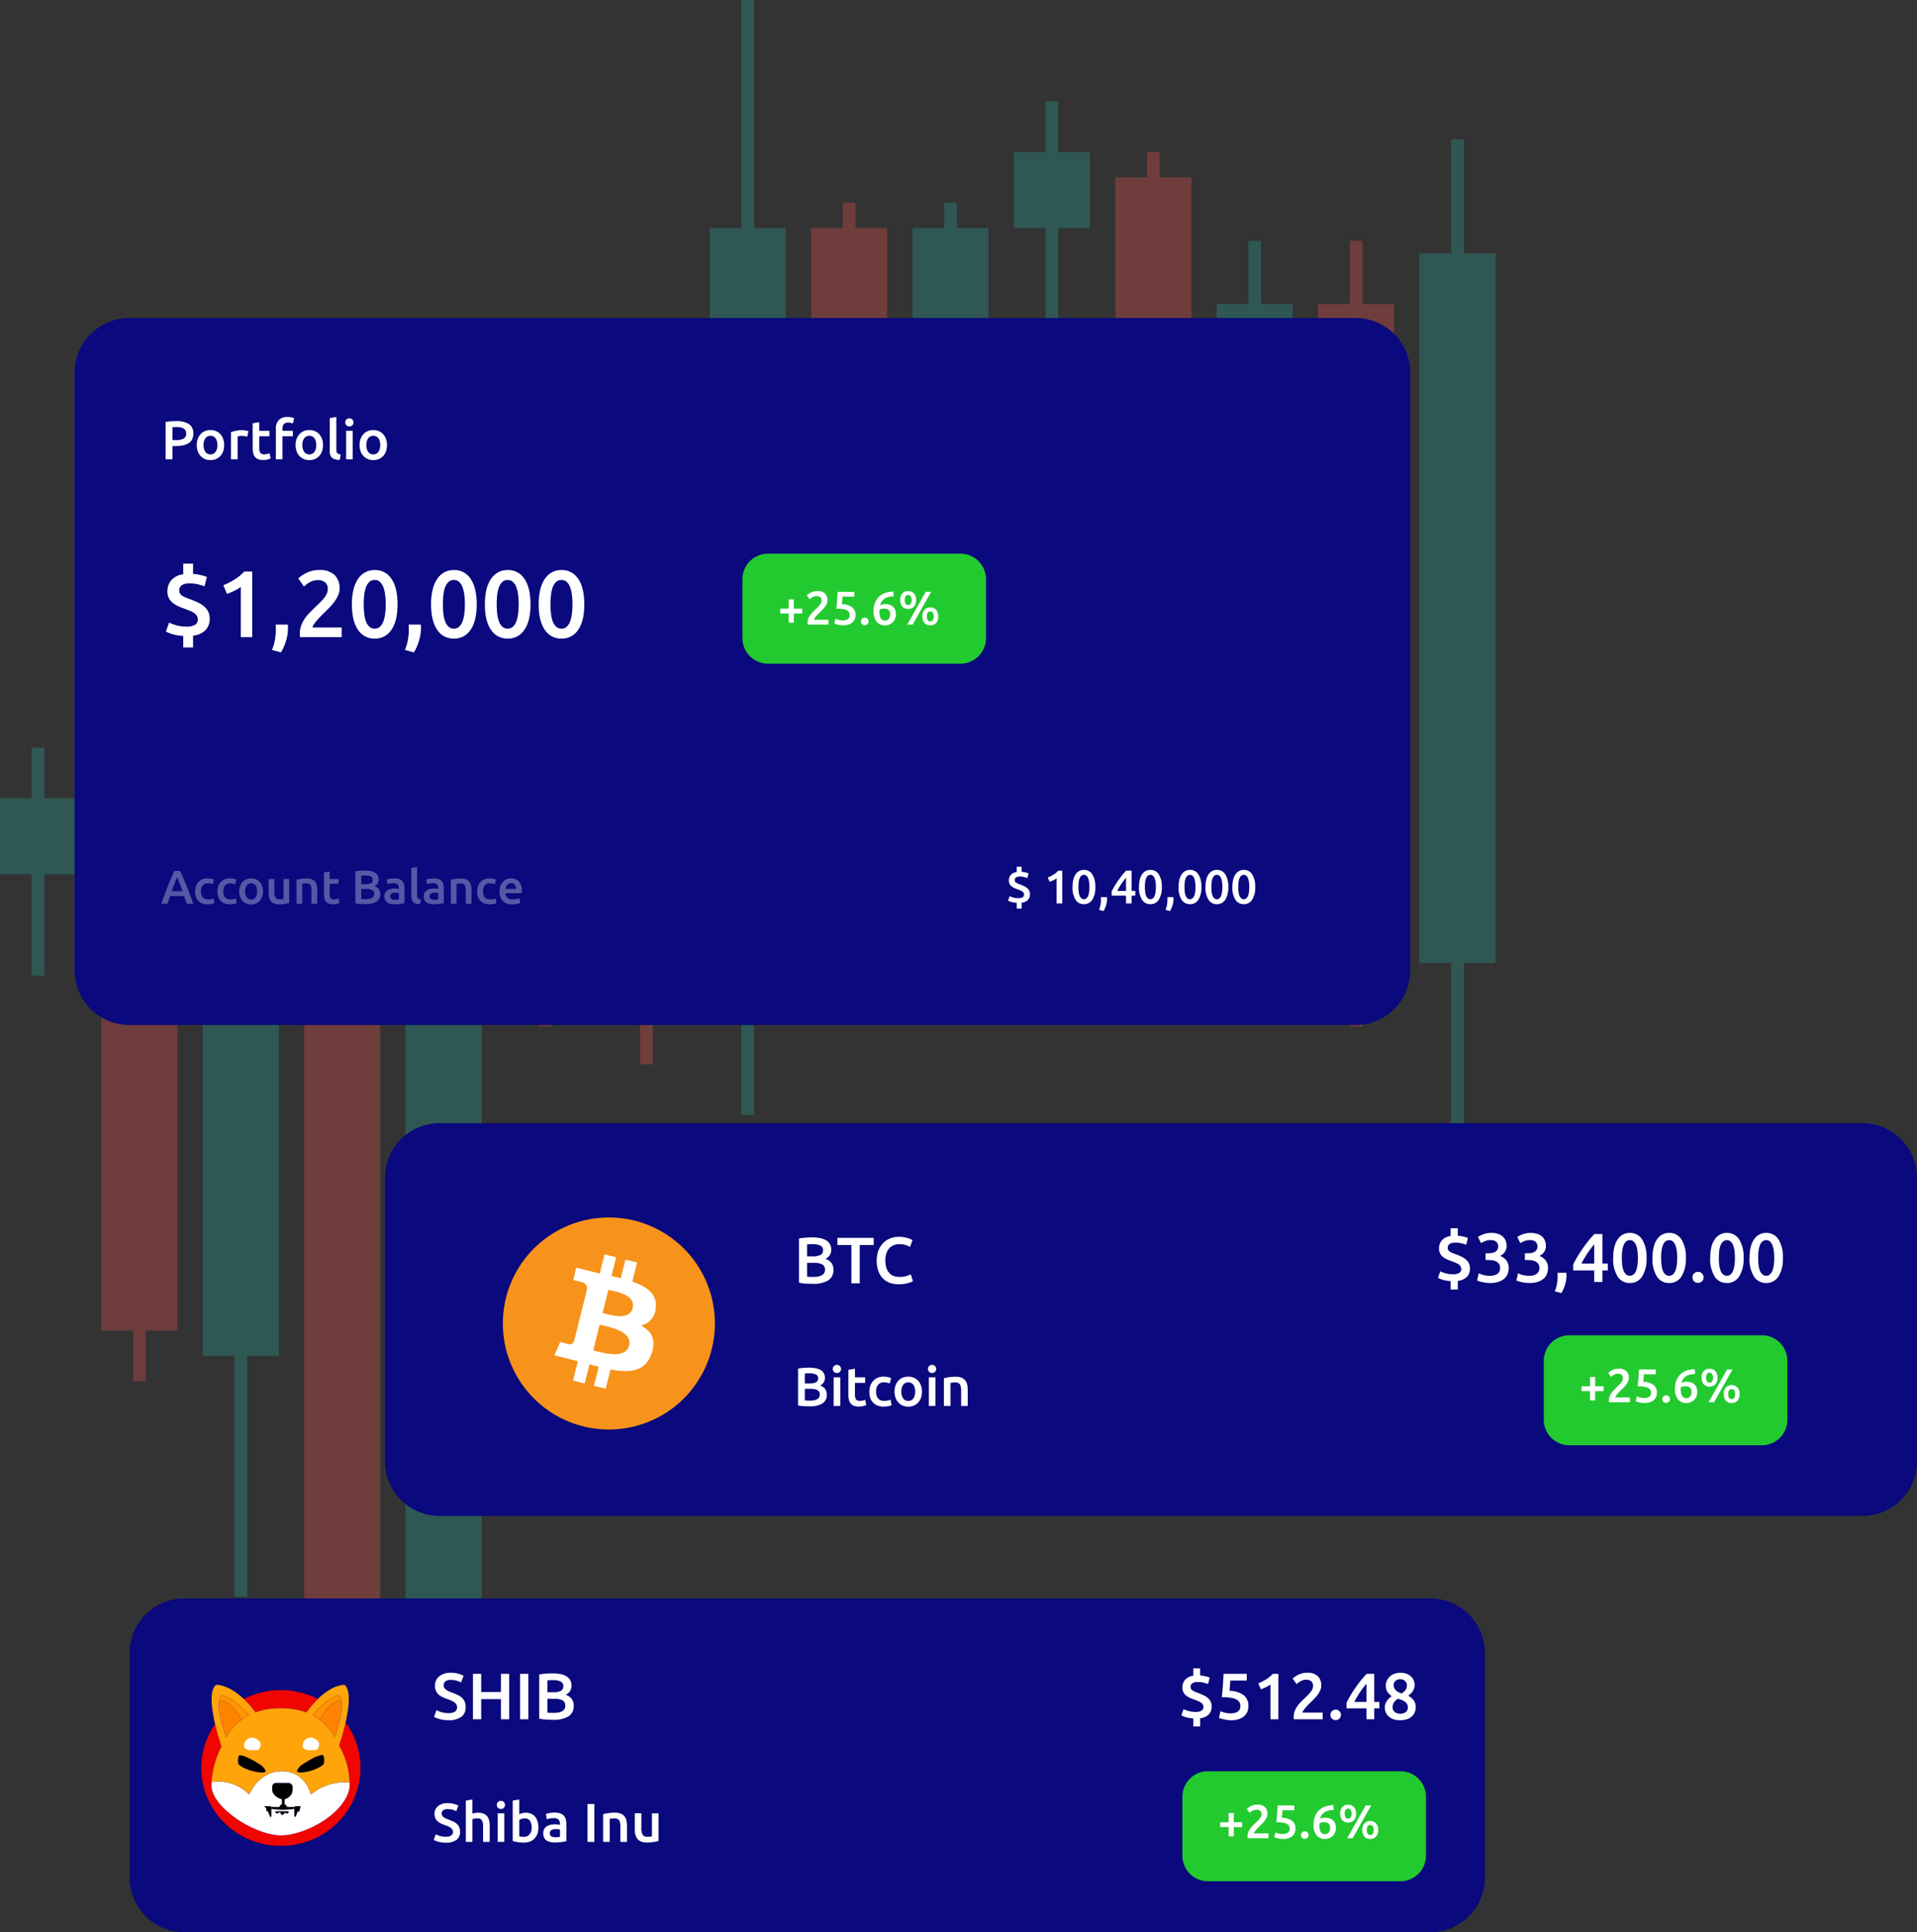 <svg xmlns="http://www.w3.org/2000/svg" width="526.275" height="530.56" viewBox="0 0 526.275 530.56">
  <rect x="0" y="0" width="526.275" height="530.56" fill="#333333" stroke="none"/>
  <g id="side-image" transform="translate(-1018.726 -1603)">
    <g id="chart" transform="translate(1018.726 1603)" opacity="0.32">
      <rect id="Rectangle_11934" data-name="Rectangle 11934" width="20.875" height="34.797" transform="translate(222.675 62.626)" fill="#ef5350"/>
      <rect id="Rectangle_11913" data-name="Rectangle 11913" width="20.875" height="139.174" transform="translate(27.836 226.159)" fill="#ef5350"/>
      <rect id="Rectangle_11938" data-name="Rectangle 11938" width="20.875" height="139.174" transform="translate(306.183 48.712)" fill="#ef5350"/>
      <rect id="Rectangle_11922" data-name="Rectangle 11922" width="20.875" height="180.925" transform="translate(83.501 260.949)" fill="#ef5350"/>
      <rect id="Rectangle_11943" data-name="Rectangle 11943" width="20.875" height="180.925" transform="translate(361.855 83.502)" fill="#ef5350"/>
      <rect id="Rectangle_11926" data-name="Rectangle 11926" width="20.875" height="20.875" transform="translate(139.174 247.034)" fill="#ef5350"/>
      <rect id="Rectangle_11928" data-name="Rectangle 11928" width="20.875" height="20.875" transform="translate(167.009 253.989)" fill="#ef5350"/>
      <rect id="Rectangle_11933" data-name="Rectangle 11933" width="3.477" height="48.711" transform="translate(231.374 55.666)" fill="#ef5350"/>
      <rect id="Rectangle_11917" data-name="Rectangle 11917" width="3.477" height="160.049" transform="translate(36.535 219.198)" fill="#ef5350"/>
      <rect id="Rectangle_11940" data-name="Rectangle 11940" width="3.477" height="160.049" transform="translate(314.882 41.751)" fill="#ef5350"/>
      <rect id="Rectangle_11923" data-name="Rectangle 11923" width="3.477" height="215.721" transform="translate(92.201 243.551)" fill="#ef5350"/>
      <rect id="Rectangle_11944" data-name="Rectangle 11944" width="3.477" height="215.721" transform="translate(370.548 66.104)" fill="#ef5350"/>
      <rect id="Rectangle_11927" data-name="Rectangle 11927" width="3.477" height="48.711" transform="translate(147.872 233.113)" fill="#ef5350"/>
      <rect id="Rectangle_11929" data-name="Rectangle 11929" width="3.477" height="48.711" transform="translate(175.708 243.551)" fill="#ef5350"/>
      <rect id="Rectangle_11931" data-name="Rectangle 11931" width="20.875" height="208.761" transform="translate(194.839 62.626)" fill="#26a69a"/>
      <rect id="Rectangle_11935" data-name="Rectangle 11935" width="20.875" height="41.751" transform="translate(250.511 62.626)" fill="#26a69a"/>
      <rect id="Rectangle_11915" data-name="Rectangle 11915" width="20.875" height="111.338" transform="translate(55.665 260.949)" fill="#26a69a"/>
      <rect id="Rectangle_11941" data-name="Rectangle 11941" width="20.875" height="111.338" transform="translate(334.012 83.502)" fill="#26a69a"/>
      <rect id="Rectangle_11924" data-name="Rectangle 11924" width="20.875" height="194.846" transform="translate(111.337 247.034)" fill="#26a69a"/>
      <rect id="Rectangle_11945" data-name="Rectangle 11945" width="20.875" height="194.846" transform="translate(389.684 69.587)" fill="#26a69a"/>
      <rect id="Rectangle_11921" data-name="Rectangle 11921" width="20.875" height="20.875" transform="translate(0 219.198)" fill="#26a69a"/>
      <rect id="Rectangle_11939" data-name="Rectangle 11939" width="20.875" height="20.875" transform="translate(278.347 41.751)" fill="#26a69a"/>
      <rect id="Rectangle_11932" data-name="Rectangle 11932" width="3.477" height="306.183" transform="translate(203.538 0)" fill="#26a69a"/>
      <rect id="Rectangle_11936" data-name="Rectangle 11936" width="3.477" height="62.626" transform="translate(259.21 55.672)" fill="#26a69a"/>
      <rect id="Rectangle_11920" data-name="Rectangle 11920" width="3.477" height="194.846" transform="translate(64.364 243.557)" fill="#26a69a"/>
      <rect id="Rectangle_11942" data-name="Rectangle 11942" width="3.477" height="194.846" transform="translate(342.711 66.11)" fill="#26a69a"/>
      <rect id="Rectangle_11925" data-name="Rectangle 11925" width="3.477" height="306.183" transform="translate(120.036 215.721)" fill="#26a69a"/>
      <rect id="Rectangle_11946" data-name="Rectangle 11946" width="3.477" height="306.183" transform="translate(398.384 38.274)" fill="#26a69a"/>
      <rect id="Rectangle_11919" data-name="Rectangle 11919" width="3.477" height="62.626" transform="translate(8.693 205.283)" fill="#26a69a"/>
      <rect id="Rectangle_11937" data-name="Rectangle 11937" width="3.477" height="62.626" transform="translate(287.046 27.836)" fill="#26a69a"/>
    </g>
    <g id="_1" data-name="1" transform="translate(1039.216 1690.325)">
      <path id="Path_24319" data-name="Path 24319" d="M15,0H351.667a15,15,0,0,1,15,15V179.118a15,15,0,0,1-15,15H15a15,15,0,0,1-15-15V15A15,15,0,0,1,15,0Z" transform="translate(0)" fill="#0a097d"/>
      <path id="Path_24312" data-name="Path 24312" d="M4.185-10.5a6.134,6.134,0,0,1,3.472.825A2.9,2.9,0,0,1,8.865-7.1a3.506,3.506,0,0,1-.323,1.568,2.709,2.709,0,0,1-.937,1.065,4.349,4.349,0,0,1-1.5.608A9.465,9.465,0,0,1,4.08-3.66H3.135V0H1.245V-10.245a9.383,9.383,0,0,1,1.463-.2Q3.51-10.5,4.185-10.5ZM4.32-8.865q-.72,0-1.185.045v3.54H4.05a4.642,4.642,0,0,0,2.1-.383A1.479,1.479,0,0,0,6.885-7.11a1.716,1.716,0,0,0-.2-.855,1.4,1.4,0,0,0-.54-.54,2.539,2.539,0,0,0-.818-.278A5.889,5.889,0,0,0,4.32-8.865ZM17.325-3.93a5.065,5.065,0,0,1-.27,1.7A3.752,3.752,0,0,1,16.29-.93,3.44,3.44,0,0,1,15.1-.09a3.851,3.851,0,0,1-1.537.3,3.8,3.8,0,0,1-1.53-.3,3.457,3.457,0,0,1-1.185-.84,3.845,3.845,0,0,1-.773-1.305A4.94,4.94,0,0,1,9.8-3.93a4.876,4.876,0,0,1,.278-1.688,3.8,3.8,0,0,1,.78-1.3,3.447,3.447,0,0,1,1.193-.832A3.843,3.843,0,0,1,13.56-8.04a3.9,3.9,0,0,1,1.523.293,3.356,3.356,0,0,1,1.192.832,3.859,3.859,0,0,1,.773,1.3A4.877,4.877,0,0,1,17.325-3.93Zm-1.86,0a3.061,3.061,0,0,0-.5-1.852,1.642,1.642,0,0,0-1.4-.682,1.642,1.642,0,0,0-1.4.682,3.061,3.061,0,0,0-.5,1.852,3.124,3.124,0,0,0,.5,1.875,1.636,1.636,0,0,0,1.4.69,1.636,1.636,0,0,0,1.4-.69A3.124,3.124,0,0,0,15.465-3.93Zm8.2-2.28a5.786,5.786,0,0,0-.622-.157,4.578,4.578,0,0,0-.923-.082,3.649,3.649,0,0,0-.638.06,3.832,3.832,0,0,0-.472.105V0H19.2V-7.47a9.977,9.977,0,0,1,1.313-.368A8.182,8.182,0,0,1,22.26-8.01q.18,0,.42.023t.48.06q.24.038.465.09t.36.1Zm1.485-3.7,1.815-.3v2.37h2.79V-6.33H26.97v3.2a2.321,2.321,0,0,0,.3,1.35,1.188,1.188,0,0,0,1.02.4,3.324,3.324,0,0,0,.877-.105,5.928,5.928,0,0,0,.608-.195l.3,1.44a6.808,6.808,0,0,1-.825.278,4.487,4.487,0,0,1-1.2.143,3.8,3.8,0,0,1-1.4-.225A2.068,2.068,0,0,1,25.755-.7a2.586,2.586,0,0,1-.465-1.035,6.43,6.43,0,0,1-.135-1.388ZM34.71-11.64a4.9,4.9,0,0,1,1.11.113,6.3,6.3,0,0,1,.72.2l-.345,1.5a2.84,2.84,0,0,0-.592-.195,3.351,3.351,0,0,0-.728-.075,1.88,1.88,0,0,0-.735.127,1.2,1.2,0,0,0-.48.352,1.353,1.353,0,0,0-.255.547,3.076,3.076,0,0,0-.075.7v.525h2.85V-6.33H33.33V0H31.515V-8.4a3.374,3.374,0,0,1,.8-2.378A3.108,3.108,0,0,1,34.71-11.64Zm9.75,7.71a5.065,5.065,0,0,1-.27,1.7A3.752,3.752,0,0,1,43.425-.93a3.44,3.44,0,0,1-1.193.84,3.851,3.851,0,0,1-1.537.3,3.8,3.8,0,0,1-1.53-.3A3.457,3.457,0,0,1,37.98-.93a3.845,3.845,0,0,1-.772-1.305,4.94,4.94,0,0,1-.278-1.7,4.876,4.876,0,0,1,.278-1.688,3.8,3.8,0,0,1,.78-1.3,3.447,3.447,0,0,1,1.193-.832,3.843,3.843,0,0,1,1.515-.293,3.9,3.9,0,0,1,1.522.293,3.356,3.356,0,0,1,1.193.832,3.859,3.859,0,0,1,.772,1.3A4.876,4.876,0,0,1,44.46-3.93Zm-1.86,0a3.061,3.061,0,0,0-.5-1.852,1.642,1.642,0,0,0-1.4-.682,1.642,1.642,0,0,0-1.4.682,3.061,3.061,0,0,0-.5,1.852,3.124,3.124,0,0,0,.5,1.875,1.636,1.636,0,0,0,1.4.69,1.636,1.636,0,0,0,1.4-.69A3.124,3.124,0,0,0,42.6-3.93ZM49.065.15a4.924,4.924,0,0,1-1.342-.18A2.065,2.065,0,0,1,46.875-.5a1.674,1.674,0,0,1-.443-.765,3.89,3.89,0,0,1-.127-1.043v-9.03l1.815-.3v8.985a2.488,2.488,0,0,0,.053.555.886.886,0,0,0,.188.382.842.842,0,0,0,.368.24,2.874,2.874,0,0,0,.592.128ZM52.62,0H50.805V-7.845H52.62Zm.195-10.14a1.041,1.041,0,0,1-.33.81,1.121,1.121,0,0,1-.78.3,1.14,1.14,0,0,1-.795-.3,1.041,1.041,0,0,1-.33-.81,1.059,1.059,0,0,1,.33-.825,1.14,1.14,0,0,1,.795-.3,1.121,1.121,0,0,1,.78.3A1.059,1.059,0,0,1,52.815-10.14Zm9.21,6.21a5.065,5.065,0,0,1-.27,1.7A3.752,3.752,0,0,1,60.99-.93,3.44,3.44,0,0,1,59.8-.09a3.851,3.851,0,0,1-1.537.3,3.8,3.8,0,0,1-1.53-.3,3.457,3.457,0,0,1-1.185-.84,3.845,3.845,0,0,1-.772-1.305,4.94,4.94,0,0,1-.278-1.7,4.876,4.876,0,0,1,.278-1.688,3.8,3.8,0,0,1,.78-1.3,3.447,3.447,0,0,1,1.193-.832A3.843,3.843,0,0,1,58.26-8.04a3.9,3.9,0,0,1,1.522.293,3.356,3.356,0,0,1,1.193.832,3.859,3.859,0,0,1,.772,1.3A4.876,4.876,0,0,1,62.025-3.93Zm-1.86,0a3.061,3.061,0,0,0-.5-1.852,1.642,1.642,0,0,0-1.4-.682,1.642,1.642,0,0,0-1.4.682,3.061,3.061,0,0,0-.5,1.852,3.124,3.124,0,0,0,.5,1.875,1.636,1.636,0,0,0,1.4.69,1.636,1.636,0,0,0,1.4-.69A3.124,3.124,0,0,0,60.165-3.93Z" transform="translate(23.725 38.804)" fill="#fff"/>
      <path id="Path_24310" data-name="Path 24310" d="M7.072,0Q6.89-.533,6.694-1.053T6.316-2.119H2.511q-.182.546-.371,1.072T1.768,0H.065q.507-1.443.961-2.665t.89-2.314q.435-1.092.864-2.08t.883-1.95H5.226q.455.962.884,1.95t.865,2.08q.436,1.092.9,2.314T8.84,0ZM4.414-7.267q-.3.689-.683,1.677t-.8,2.145H5.9Q5.479-4.6,5.09-5.6T4.414-7.267Zm4.92,3.874A4.171,4.171,0,0,1,9.568-4.8a3.348,3.348,0,0,1,.67-1.137A3.068,3.068,0,0,1,11.3-6.7a3.468,3.468,0,0,1,1.4-.273,4.76,4.76,0,0,1,1.82.351L14.183-5.33a3.571,3.571,0,0,0-.618-.195,3.32,3.32,0,0,0-.735-.078,1.722,1.722,0,0,0-1.4.578,2.483,2.483,0,0,0-.481,1.632A2.57,2.57,0,0,0,11.4-1.788a1.818,1.818,0,0,0,1.534.591,4.034,4.034,0,0,0,.793-.078,3.727,3.727,0,0,0,.676-.2l.221,1.3a3.273,3.273,0,0,1-.786.234,5.589,5.589,0,0,1-1.085.1A3.941,3.941,0,0,1,11.239-.1a2.874,2.874,0,0,1-1.066-.741A3.071,3.071,0,0,1,9.542-1.97,4.69,4.69,0,0,1,9.334-3.393Zm6.136,0A4.171,4.171,0,0,1,15.7-4.8a3.348,3.348,0,0,1,.67-1.137A3.068,3.068,0,0,1,17.433-6.7a3.468,3.468,0,0,1,1.4-.273,4.76,4.76,0,0,1,1.82.351L20.319-5.33a3.571,3.571,0,0,0-.618-.195,3.32,3.32,0,0,0-.734-.078,1.722,1.722,0,0,0-1.4.578,2.483,2.483,0,0,0-.481,1.632,2.57,2.57,0,0,0,.455,1.606,1.818,1.818,0,0,0,1.534.591,4.034,4.034,0,0,0,.793-.078,3.727,3.727,0,0,0,.676-.2l.221,1.3a3.273,3.273,0,0,1-.787.234,5.589,5.589,0,0,1-1.086.1A3.941,3.941,0,0,1,17.375-.1a2.874,2.874,0,0,1-1.066-.741,3.071,3.071,0,0,1-.63-1.131A4.69,4.69,0,0,1,15.47-3.393Zm12.519-.013a4.389,4.389,0,0,1-.234,1.469,3.252,3.252,0,0,1-.663,1.131,2.981,2.981,0,0,1-1.034.728,3.338,3.338,0,0,1-1.332.26A3.291,3.291,0,0,1,23.4-.078a3,3,0,0,1-1.027-.728,3.333,3.333,0,0,1-.67-1.131,4.281,4.281,0,0,1-.24-1.469,4.226,4.226,0,0,1,.24-1.462,3.289,3.289,0,0,1,.676-1.125,2.988,2.988,0,0,1,1.033-.721,3.33,3.33,0,0,1,1.313-.254,3.378,3.378,0,0,1,1.319.254,2.909,2.909,0,0,1,1.033.721,3.344,3.344,0,0,1,.67,1.125A4.226,4.226,0,0,1,27.989-3.406Zm-1.612,0a2.653,2.653,0,0,0-.435-1.605A1.423,1.423,0,0,0,24.726-5.6a1.423,1.423,0,0,0-1.215.591,2.653,2.653,0,0,0-.436,1.605,2.708,2.708,0,0,0,.436,1.625,1.418,1.418,0,0,0,1.215.6,1.418,1.418,0,0,0,1.215-.6A2.708,2.708,0,0,0,26.377-3.406Zm8.814,3.2q-.455.117-1.183.241a9.587,9.587,0,0,1-1.6.124,3.526,3.526,0,0,1-1.372-.234,2.2,2.2,0,0,1-.884-.65,2.556,2.556,0,0,1-.475-.995,5.278,5.278,0,0,1-.143-1.267V-6.8h1.573v3.562a2.873,2.873,0,0,0,.319,1.56,1.247,1.247,0,0,0,1.111.468q.286,0,.6-.026a3.2,3.2,0,0,0,.474-.065V-6.8h1.573Zm2-6.37a10.538,10.538,0,0,1,1.183-.247,10.2,10.2,0,0,1,1.612-.117,3.707,3.707,0,0,1,1.391.228,2.17,2.17,0,0,1,.89.637,2.433,2.433,0,0,1,.468.988,5.518,5.518,0,0,1,.136,1.268V0H41.3V-3.575a5.162,5.162,0,0,0-.072-.929A1.647,1.647,0,0,0,41-5.128a.934.934,0,0,0-.442-.351,1.861,1.861,0,0,0-.682-.11,5.242,5.242,0,0,0-.624.039q-.325.039-.481.065V0H37.193ZM44.72-8.593l1.573-.26V-6.8h2.418v1.313H46.293v2.769a2.012,2.012,0,0,0,.26,1.17,1.029,1.029,0,0,0,.884.351,2.881,2.881,0,0,0,.761-.091,5.138,5.138,0,0,0,.526-.169l.26,1.248a5.9,5.9,0,0,1-.715.241,3.889,3.889,0,0,1-1.04.124,3.292,3.292,0,0,1-1.215-.2A1.792,1.792,0,0,1,45.24-.6a2.241,2.241,0,0,1-.4-.9,5.573,5.573,0,0,1-.117-1.2ZM56.056.1q-.715,0-1.443-.045A6.725,6.725,0,0,1,53.339-.13V-8.879q.286-.052.611-.1t.663-.071q.338-.026.669-.039t.631-.013a8.789,8.789,0,0,1,1.521.123,3.858,3.858,0,0,1,1.215.41,2.128,2.128,0,0,1,.8.754,2.181,2.181,0,0,1,.286,1.157,1.913,1.913,0,0,1-.305,1.092,2.165,2.165,0,0,1-.852.728,2.369,2.369,0,0,1,1.209.806,2.23,2.23,0,0,1,.39,1.352A2.362,2.362,0,0,1,59.163-.592,5.551,5.551,0,0,1,56.056.1Zm-1.1-4.16v2.743q.273.026.585.039t.572.013a6.4,6.4,0,0,0,.943-.065,2.448,2.448,0,0,0,.754-.227,1.346,1.346,0,0,0,.507-.436,1.209,1.209,0,0,0,.189-.7,1.1,1.1,0,0,0-.559-1.066,3.314,3.314,0,0,0-1.547-.3Zm0-1.287h1.157a3.333,3.333,0,0,0,1.469-.266.974.974,0,0,0,.533-.955.95.95,0,0,0-.552-.923,3.252,3.252,0,0,0-1.437-.273q-.377,0-.669.013t-.5.039Zm9.243,4.238A5.853,5.853,0,0,0,65.3-1.183V-2.925A3.06,3.06,0,0,0,64.922-3a3.515,3.515,0,0,0-.546-.039A3.632,3.632,0,0,0,63.85-3a1.641,1.641,0,0,0-.481.143.872.872,0,0,0-.345.293.817.817,0,0,0-.13.474.832.832,0,0,0,.351.774A1.811,1.811,0,0,0,64.194-1.105Zm-.13-5.863a3.848,3.848,0,0,1,1.313.2,2.1,2.1,0,0,1,.852.546,2.045,2.045,0,0,1,.455.852,4.167,4.167,0,0,1,.136,1.1V-.156q-.364.078-1.1.189a11.219,11.219,0,0,1-1.658.111A4.975,4.975,0,0,1,62.946.026a2.35,2.35,0,0,1-.865-.377,1.779,1.779,0,0,1-.559-.676,2.345,2.345,0,0,1-.2-1.027,1.983,1.983,0,0,1,.228-.988,1.867,1.867,0,0,1,.618-.657,2.673,2.673,0,0,1,.9-.364,5.086,5.086,0,0,1,1.073-.111,4.842,4.842,0,0,1,.546.033,5.093,5.093,0,0,1,.611.11v-.26a2.035,2.035,0,0,0-.065-.52,1.077,1.077,0,0,0-.228-.436,1.064,1.064,0,0,0-.429-.293,1.857,1.857,0,0,0-.669-.1,5.942,5.942,0,0,0-1,.078,4.4,4.4,0,0,0-.741.182l-.2-1.274a6.193,6.193,0,0,1,.871-.208A6.83,6.83,0,0,1,64.064-6.968ZM71.11.13a4.267,4.267,0,0,1-1.163-.156,1.789,1.789,0,0,1-.734-.41,1.451,1.451,0,0,1-.383-.663,3.371,3.371,0,0,1-.111-.9V-9.828l1.573-.26V-2.3a2.156,2.156,0,0,0,.046.481.768.768,0,0,0,.162.331.73.73,0,0,0,.319.208,2.491,2.491,0,0,0,.513.11ZM75-1.105A5.853,5.853,0,0,0,76.1-1.183V-2.925A3.06,3.06,0,0,0,75.725-3a3.515,3.515,0,0,0-.546-.039A3.632,3.632,0,0,0,74.653-3a1.641,1.641,0,0,0-.481.143.872.872,0,0,0-.344.293.817.817,0,0,0-.13.474.832.832,0,0,0,.351.774A1.811,1.811,0,0,0,75-1.105Zm-.13-5.863a3.848,3.848,0,0,1,1.313.2,2.1,2.1,0,0,1,.851.546,2.045,2.045,0,0,1,.455.852,4.167,4.167,0,0,1,.136,1.1V-.156q-.364.078-1.1.189a11.219,11.219,0,0,1-1.658.111A4.975,4.975,0,0,1,73.749.026a2.35,2.35,0,0,1-.864-.377,1.779,1.779,0,0,1-.559-.676,2.345,2.345,0,0,1-.2-1.027,1.983,1.983,0,0,1,.228-.988,1.867,1.867,0,0,1,.618-.657,2.673,2.673,0,0,1,.9-.364,5.086,5.086,0,0,1,1.073-.111,4.842,4.842,0,0,1,.546.033,5.093,5.093,0,0,1,.611.11v-.26a2.035,2.035,0,0,0-.065-.52,1.077,1.077,0,0,0-.228-.436,1.064,1.064,0,0,0-.429-.293,1.857,1.857,0,0,0-.669-.1,5.942,5.942,0,0,0-1,.078,4.4,4.4,0,0,0-.741.182l-.195-1.274a6.193,6.193,0,0,1,.871-.208A6.83,6.83,0,0,1,74.867-6.968Zm4.68.39a10.539,10.539,0,0,1,1.183-.247,10.2,10.2,0,0,1,1.612-.117,3.707,3.707,0,0,1,1.391.228,2.17,2.17,0,0,1,.891.637,2.433,2.433,0,0,1,.468.988,5.518,5.518,0,0,1,.136,1.268V0H83.655V-3.575a5.162,5.162,0,0,0-.072-.929,1.647,1.647,0,0,0-.234-.624.934.934,0,0,0-.442-.351,1.861,1.861,0,0,0-.682-.11,5.242,5.242,0,0,0-.624.039q-.325.039-.481.065V0H79.547Zm7.228,3.185A4.171,4.171,0,0,1,87.009-4.8a3.348,3.348,0,0,1,.67-1.137A3.067,3.067,0,0,1,88.738-6.7a3.468,3.468,0,0,1,1.4-.273,4.76,4.76,0,0,1,1.82.351L91.624-5.33a3.571,3.571,0,0,0-.618-.195,3.32,3.32,0,0,0-.734-.078,1.722,1.722,0,0,0-1.4.578,2.483,2.483,0,0,0-.481,1.632,2.57,2.57,0,0,0,.455,1.606,1.818,1.818,0,0,0,1.534.591,4.034,4.034,0,0,0,.793-.078,3.727,3.727,0,0,0,.676-.2l.221,1.3a3.273,3.273,0,0,1-.786.234,5.589,5.589,0,0,1-1.086.1A3.941,3.941,0,0,1,88.68-.1a2.874,2.874,0,0,1-1.066-.741,3.071,3.071,0,0,1-.631-1.131A4.69,4.69,0,0,1,86.775-3.393Zm6.136.026a4.272,4.272,0,0,1,.267-1.573,3.3,3.3,0,0,1,.708-1.124A2.933,2.933,0,0,1,94.9-6.741a3.14,3.14,0,0,1,1.17-.227,2.8,2.8,0,0,1,2.191.871,3.769,3.769,0,0,1,.786,2.6q0,.13-.007.293t-.02.293H94.536a1.793,1.793,0,0,0,.578,1.268A2.2,2.2,0,0,0,96.6-1.2a4.894,4.894,0,0,0,1.047-.1,4.31,4.31,0,0,0,.747-.221l.208,1.287a2.516,2.516,0,0,1-.357.137,5.05,5.05,0,0,1-.52.13q-.292.059-.631.1a6.007,6.007,0,0,1-.689.039A4.169,4.169,0,0,1,94.848-.1a2.9,2.9,0,0,1-1.092-.741,3.037,3.037,0,0,1-.637-1.118A4.565,4.565,0,0,1,92.911-3.367Zm4.563-.7a2.067,2.067,0,0,0-.091-.617,1.49,1.49,0,0,0-.267-.507,1.26,1.26,0,0,0-.429-.338,1.368,1.368,0,0,0-.6-.124,1.407,1.407,0,0,0-.637.136,1.452,1.452,0,0,0-.461.358,1.634,1.634,0,0,0-.293.507,2.747,2.747,0,0,0-.143.585Z" transform="translate(23.725 160.824)" fill="#fff" opacity="0.32"/>
      <path id="Path_24315" data-name="Path 24315" d="M3.042-.169A6.467,6.467,0,0,1,1.528-.423,5.427,5.427,0,0,1,.663-.767L1.105-2a5.885,5.885,0,0,0,1.008.377,4.9,4.9,0,0,0,1.345.169A2.114,2.114,0,0,0,4.7-1.723a.851.851,0,0,0,.345-.708.936.936,0,0,0-.143-.52,1.337,1.337,0,0,0-.4-.39,3.561,3.561,0,0,0-.618-.312q-.357-.143-.786-.3-.4-.143-.8-.325a3.165,3.165,0,0,1-.715-.449,2.069,2.069,0,0,1-.514-.643,1.991,1.991,0,0,1-.195-.923A2.287,2.287,0,0,1,1.4-7.82a2.613,2.613,0,0,1,1.638-.812v-1.456H4.394v1.4a7.045,7.045,0,0,1,1.118.176,5.964,5.964,0,0,1,.78.24L5.967-6.981a8.24,8.24,0,0,0-.891-.273A4.813,4.813,0,0,0,3.9-7.384a1.8,1.8,0,0,0-1.053.254.812.812,0,0,0-.351.7A.842.842,0,0,0,2.6-6a.973.973,0,0,0,.312.312,3.051,3.051,0,0,0,.507.26q.3.124.676.253.533.208,1.007.436a3.656,3.656,0,0,1,.826.533,2.245,2.245,0,0,1,.552.721,2.246,2.246,0,0,1,.2.988,2.208,2.208,0,0,1-.533,1.482,2.759,2.759,0,0,1-1.755.806V1.417H3.042Zm8.541-6.968A9.76,9.76,0,0,0,13.1-7.9a6.293,6.293,0,0,0,1.346-1.1h1.1V0H13.975V-6.9a5.056,5.056,0,0,1-.884.533,8.985,8.985,0,0,1-1.027.429ZM24.622-4.511a6.155,6.155,0,0,1-.832,3.491A2.639,2.639,0,0,1,21.489.2a2.639,2.639,0,0,1-2.3-1.216,6.155,6.155,0,0,1-.832-3.491,8.5,8.5,0,0,1,.215-2.009,4.471,4.471,0,0,1,.624-1.475,2.816,2.816,0,0,1,.988-.91,2.708,2.708,0,0,1,1.306-.312A2.639,2.639,0,0,1,23.79-8,6.155,6.155,0,0,1,24.622-4.511ZM23-4.511a10.389,10.389,0,0,0-.078-1.313,4.473,4.473,0,0,0-.253-1.059,1.847,1.847,0,0,0-.462-.709,1.023,1.023,0,0,0-.715-.26,1.047,1.047,0,0,0-.721.26,1.809,1.809,0,0,0-.468.709,4.284,4.284,0,0,0-.247,1.059,11.322,11.322,0,0,0-.072,1.313A11.322,11.322,0,0,0,20.053-3.2,4.284,4.284,0,0,0,20.3-2.139a1.809,1.809,0,0,0,.468.709,1.047,1.047,0,0,0,.721.26,1.023,1.023,0,0,0,.715-.26,1.847,1.847,0,0,0,.462-.709A4.473,4.473,0,0,0,22.919-3.2,10.389,10.389,0,0,0,23-4.511Zm4.81,2.782a3.1,3.1,0,0,1,.026.325V-1.2A5.861,5.861,0,0,1,27.58.468a7.135,7.135,0,0,1-.708,1.625l-1.235-.338A6.393,6.393,0,0,0,26.059.28a8.5,8.5,0,0,0,.111-1.268q0-.156-.007-.39t-.02-.351Zm5.239-5.343q-.312.377-.644.806t-.643.9q-.312.468-.6.956t-.52.969h2.405ZM34.58-9.009v5.564h1.014v1.287H34.58V0H33.046V-2.158H29.094V-3.276a14.449,14.449,0,0,1,.7-1.313q.435-.741.969-1.521t1.131-1.534a17.471,17.471,0,0,1,1.2-1.365Zm8.294,4.5a6.155,6.155,0,0,1-.832,3.491A2.639,2.639,0,0,1,39.741.2a2.639,2.639,0,0,1-2.3-1.216,6.155,6.155,0,0,1-.832-3.491,8.5,8.5,0,0,1,.214-2.009,4.471,4.471,0,0,1,.624-1.475,2.816,2.816,0,0,1,.988-.91,2.708,2.708,0,0,1,1.306-.312A2.639,2.639,0,0,1,42.042-8,6.155,6.155,0,0,1,42.874-4.511Zm-1.625,0a10.389,10.389,0,0,0-.078-1.313,4.473,4.473,0,0,0-.254-1.059,1.847,1.847,0,0,0-.461-.709,1.023,1.023,0,0,0-.715-.26,1.047,1.047,0,0,0-.722.26,1.809,1.809,0,0,0-.468.709A4.284,4.284,0,0,0,38.3-5.824a11.322,11.322,0,0,0-.071,1.313A11.322,11.322,0,0,0,38.3-3.2a4.284,4.284,0,0,0,.247,1.059,1.809,1.809,0,0,0,.468.709,1.047,1.047,0,0,0,.722.26,1.023,1.023,0,0,0,.715-.26,1.847,1.847,0,0,0,.461-.709A4.473,4.473,0,0,0,41.171-3.2,10.389,10.389,0,0,0,41.249-4.511Zm4.81,2.782a3.1,3.1,0,0,1,.026.325V-1.2A5.861,5.861,0,0,1,45.831.468a7.135,7.135,0,0,1-.708,1.625l-1.235-.338A6.393,6.393,0,0,0,44.31.28a8.5,8.5,0,0,0,.111-1.268q0-.156-.007-.39T44.4-1.729Zm7.683-2.782a6.155,6.155,0,0,1-.832,3.491A2.639,2.639,0,0,1,50.609.2a2.639,2.639,0,0,1-2.3-1.216,6.155,6.155,0,0,1-.832-3.491A8.5,8.5,0,0,1,47.69-6.52a4.471,4.471,0,0,1,.624-1.475,2.816,2.816,0,0,1,.988-.91,2.708,2.708,0,0,1,1.306-.312A2.639,2.639,0,0,1,52.91-8,6.155,6.155,0,0,1,53.742-4.511Zm-1.625,0a10.389,10.389,0,0,0-.078-1.313,4.473,4.473,0,0,0-.254-1.059,1.847,1.847,0,0,0-.461-.709,1.023,1.023,0,0,0-.715-.26,1.047,1.047,0,0,0-.722.26,1.809,1.809,0,0,0-.468.709,4.284,4.284,0,0,0-.247,1.059A11.32,11.32,0,0,0,49.1-4.511,11.322,11.322,0,0,0,49.173-3.2a4.284,4.284,0,0,0,.247,1.059,1.809,1.809,0,0,0,.468.709,1.047,1.047,0,0,0,.722.26,1.023,1.023,0,0,0,.715-.26,1.847,1.847,0,0,0,.461-.709A4.473,4.473,0,0,0,52.039-3.2,10.389,10.389,0,0,0,52.117-4.511Zm9.009,0a6.155,6.155,0,0,1-.832,3.491A2.639,2.639,0,0,1,57.993.2a2.639,2.639,0,0,1-2.3-1.216,6.155,6.155,0,0,1-.832-3.491,8.5,8.5,0,0,1,.214-2.009A4.471,4.471,0,0,1,55.7-7.995a2.816,2.816,0,0,1,.988-.91,2.708,2.708,0,0,1,1.306-.312A2.639,2.639,0,0,1,60.294-8,6.155,6.155,0,0,1,61.126-4.511Zm-1.625,0a10.389,10.389,0,0,0-.078-1.313,4.473,4.473,0,0,0-.254-1.059,1.847,1.847,0,0,0-.461-.709,1.023,1.023,0,0,0-.715-.26,1.047,1.047,0,0,0-.722.26,1.809,1.809,0,0,0-.468.709,4.284,4.284,0,0,0-.247,1.059,11.322,11.322,0,0,0-.071,1.313A11.322,11.322,0,0,0,56.556-3.2,4.284,4.284,0,0,0,56.8-2.139a1.809,1.809,0,0,0,.468.709,1.047,1.047,0,0,0,.722.26,1.023,1.023,0,0,0,.715-.26,1.847,1.847,0,0,0,.461-.709A4.473,4.473,0,0,0,59.423-3.2,10.389,10.389,0,0,0,59.5-4.511Zm9.009,0a6.155,6.155,0,0,1-.832,3.491A2.639,2.639,0,0,1,65.377.2a2.639,2.639,0,0,1-2.3-1.216,6.155,6.155,0,0,1-.832-3.491,8.5,8.5,0,0,1,.215-2.009,4.471,4.471,0,0,1,.624-1.475,2.816,2.816,0,0,1,.988-.91,2.708,2.708,0,0,1,1.307-.312A2.639,2.639,0,0,1,67.678-8,6.155,6.155,0,0,1,68.51-4.511Zm-1.625,0a10.39,10.39,0,0,0-.078-1.313,4.474,4.474,0,0,0-.254-1.059,1.847,1.847,0,0,0-.462-.709,1.023,1.023,0,0,0-.715-.26,1.047,1.047,0,0,0-.722.26,1.809,1.809,0,0,0-.468.709,4.284,4.284,0,0,0-.247,1.059,11.32,11.32,0,0,0-.071,1.313A11.322,11.322,0,0,0,63.94-3.2a4.284,4.284,0,0,0,.247,1.059,1.809,1.809,0,0,0,.468.709,1.047,1.047,0,0,0,.722.26,1.023,1.023,0,0,0,.715-.26,1.847,1.847,0,0,0,.462-.709A4.474,4.474,0,0,0,66.807-3.2,10.39,10.39,0,0,0,66.885-4.511Z" transform="translate(255.588 160.745)" fill="#fff"/>
      <path id="Path_24311" data-name="Path 24311" d="M6.084-.338A12.934,12.934,0,0,1,3.055-.845a10.853,10.853,0,0,1-1.729-.689L2.21-4a11.771,11.771,0,0,0,2.015.754,9.806,9.806,0,0,0,2.691.338A4.228,4.228,0,0,0,9.4-3.445a1.7,1.7,0,0,0,.689-1.417A1.872,1.872,0,0,0,9.8-5.9,2.674,2.674,0,0,0,9-6.682a7.121,7.121,0,0,0-1.235-.624q-.715-.286-1.573-.6-.806-.286-1.6-.65a6.33,6.33,0,0,1-1.43-.9,4.138,4.138,0,0,1-1.027-1.287,3.982,3.982,0,0,1-.39-1.846,4.574,4.574,0,0,1,1.066-3.055,5.226,5.226,0,0,1,3.276-1.625v-2.912h2.7v2.808a14.091,14.091,0,0,1,2.236.351,11.928,11.928,0,0,1,1.56.481l-.65,2.574a16.481,16.481,0,0,0-1.781-.546,9.626,9.626,0,0,0-2.353-.26,3.594,3.594,0,0,0-2.106.507,1.623,1.623,0,0,0-.7,1.391A1.683,1.683,0,0,0,5.2-12a1.946,1.946,0,0,0,.624.624,6.1,6.1,0,0,0,1.014.52q.6.247,1.352.507,1.066.416,2.015.871a7.312,7.312,0,0,1,1.651,1.066,4.489,4.489,0,0,1,1.1,1.443,4.491,4.491,0,0,1,.4,1.976A4.416,4.416,0,0,1,12.3-2.028,5.517,5.517,0,0,1,8.788-.416v3.25h-2.7ZM17.108-14.274a19.521,19.521,0,0,0,3.029-1.534,12.587,12.587,0,0,0,2.691-2.21h2.21V0H21.892V-13.806a10.111,10.111,0,0,1-1.768,1.066,17.969,17.969,0,0,1-2.054.858ZM34.788-3.458a6.2,6.2,0,0,1,.052.65v.416A11.722,11.722,0,0,1,34.333.936a14.27,14.27,0,0,1-1.417,3.25l-2.47-.676A12.785,12.785,0,0,0,31.291.559a17,17,0,0,0,.221-2.535q0-.312-.013-.78t-.039-.7Zm14.222-9.88a4.556,4.556,0,0,1-.39,1.833,9.3,9.3,0,0,1-1,1.742,14.227,14.227,0,0,1-1.391,1.638q-.78.793-1.56,1.547-.416.39-.936.936T42.744-4.55A11.046,11.046,0,0,0,41.938-3.5a1.911,1.911,0,0,0-.364.845h8.008V0H38.116a4.179,4.179,0,0,1-.026-.507V-.962a6.386,6.386,0,0,1,.4-2.3,8.734,8.734,0,0,1,1.053-1.963A13.62,13.62,0,0,1,41-6.942q.806-.806,1.612-1.586.624-.6,1.2-1.17a11.582,11.582,0,0,0,1-1.131,5.654,5.654,0,0,0,.689-1.144,2.947,2.947,0,0,0,.26-1.209,2.228,2.228,0,0,0-.78-1.924,3.121,3.121,0,0,0-1.9-.572,4.251,4.251,0,0,0-1.352.208,5.66,5.66,0,0,0-1.105.494,6.83,6.83,0,0,0-.845.585q-.364.3-.546.481l-1.56-2.21A8.684,8.684,0,0,1,40.235-17.8a7.854,7.854,0,0,1,3.159-.637,5.8,5.8,0,0,1,4.251,1.365A5.042,5.042,0,0,1,49.01-13.338ZM64.922-9.022q0,4.55-1.664,6.981A5.278,5.278,0,0,1,58.656.39a5.278,5.278,0,0,1-4.6-2.431Q52.39-4.472,52.39-9.022a16.991,16.991,0,0,1,.429-4.017,8.941,8.941,0,0,1,1.248-2.951,5.632,5.632,0,0,1,1.976-1.82,5.416,5.416,0,0,1,2.613-.624A5.278,5.278,0,0,1,63.258-16Q64.922-13.572,64.922-9.022Zm-3.25,0a20.778,20.778,0,0,0-.156-2.626,8.947,8.947,0,0,0-.507-2.119,3.7,3.7,0,0,0-.923-1.417,2.046,2.046,0,0,0-1.43-.52,2.093,2.093,0,0,0-1.443.52,3.618,3.618,0,0,0-.936,1.417,8.567,8.567,0,0,0-.494,2.119,22.643,22.643,0,0,0-.143,2.626A22.643,22.643,0,0,0,55.783-6.4a8.567,8.567,0,0,0,.494,2.119,3.618,3.618,0,0,0,.936,1.417,2.093,2.093,0,0,0,1.443.52,2.046,2.046,0,0,0,1.43-.52,3.694,3.694,0,0,0,.923-1.417A8.947,8.947,0,0,0,61.516-6.4,20.778,20.778,0,0,0,61.672-9.022Zm9.62,5.564a6.2,6.2,0,0,1,.052.65v.416A11.722,11.722,0,0,1,70.837.936a14.27,14.27,0,0,1-1.417,3.25L66.95,3.51A12.785,12.785,0,0,0,67.795.559a17,17,0,0,0,.221-2.535q0-.312-.013-.78t-.039-.7ZM86.658-9.022q0,4.55-1.664,6.981A5.278,5.278,0,0,1,80.392.39a5.278,5.278,0,0,1-4.6-2.431q-1.664-2.431-1.664-6.981a16.991,16.991,0,0,1,.429-4.017A8.941,8.941,0,0,1,75.8-15.99a5.631,5.631,0,0,1,1.976-1.82,5.416,5.416,0,0,1,2.613-.624A5.278,5.278,0,0,1,84.994-16Q86.658-13.572,86.658-9.022Zm-3.25,0a20.778,20.778,0,0,0-.156-2.626,8.947,8.947,0,0,0-.507-2.119,3.7,3.7,0,0,0-.923-1.417,2.046,2.046,0,0,0-1.43-.52,2.093,2.093,0,0,0-1.443.52,3.618,3.618,0,0,0-.936,1.417,8.567,8.567,0,0,0-.494,2.119,22.644,22.644,0,0,0-.143,2.626A22.644,22.644,0,0,0,77.519-6.4a8.567,8.567,0,0,0,.494,2.119,3.618,3.618,0,0,0,.936,1.417,2.093,2.093,0,0,0,1.443.52,2.046,2.046,0,0,0,1.43-.52,3.7,3.7,0,0,0,.923-1.417A8.947,8.947,0,0,0,83.252-6.4,20.778,20.778,0,0,0,83.408-9.022Zm18.018,0q0,4.55-1.664,6.981A5.278,5.278,0,0,1,95.16.39a5.278,5.278,0,0,1-4.6-2.431q-1.664-2.431-1.664-6.981a16.991,16.991,0,0,1,.429-4.017,8.941,8.941,0,0,1,1.248-2.951,5.631,5.631,0,0,1,1.976-1.82,5.416,5.416,0,0,1,2.613-.624A5.278,5.278,0,0,1,99.762-16Q101.426-13.572,101.426-9.022Zm-3.25,0a20.778,20.778,0,0,0-.156-2.626,8.947,8.947,0,0,0-.507-2.119,3.7,3.7,0,0,0-.923-1.417,2.046,2.046,0,0,0-1.43-.52,2.093,2.093,0,0,0-1.443.52,3.618,3.618,0,0,0-.936,1.417,8.567,8.567,0,0,0-.494,2.119,22.641,22.641,0,0,0-.143,2.626A22.644,22.644,0,0,0,92.287-6.4a8.567,8.567,0,0,0,.494,2.119,3.618,3.618,0,0,0,.936,1.417,2.093,2.093,0,0,0,1.443.52,2.046,2.046,0,0,0,1.43-.52,3.7,3.7,0,0,0,.923-1.417A8.947,8.947,0,0,0,98.02-6.4,20.778,20.778,0,0,0,98.176-9.022Zm18.018,0q0,4.55-1.664,6.981a5.278,5.278,0,0,1-4.6,2.431,5.278,5.278,0,0,1-4.6-2.431q-1.664-2.431-1.664-6.981a16.991,16.991,0,0,1,.429-4.017,8.941,8.941,0,0,1,1.248-2.951,5.631,5.631,0,0,1,1.976-1.82,5.416,5.416,0,0,1,2.613-.624A5.278,5.278,0,0,1,114.53-16Q116.194-13.572,116.194-9.022Zm-3.25,0a20.778,20.778,0,0,0-.156-2.626,8.947,8.947,0,0,0-.507-2.119,3.7,3.7,0,0,0-.923-1.417,2.046,2.046,0,0,0-1.43-.52,2.093,2.093,0,0,0-1.443.52,3.618,3.618,0,0,0-.936,1.417,8.567,8.567,0,0,0-.494,2.119,22.644,22.644,0,0,0-.143,2.626,22.644,22.644,0,0,0,.143,2.626,8.567,8.567,0,0,0,.494,2.119,3.618,3.618,0,0,0,.936,1.417,2.093,2.093,0,0,0,1.443.52,2.046,2.046,0,0,0,1.43-.52,3.7,3.7,0,0,0,.923-1.417,8.947,8.947,0,0,0,.507-2.119A20.778,20.778,0,0,0,112.944-9.022Z" transform="translate(23.725 87.627)" fill="#fff"/>
      <g id="Group_10072" data-name="Group 10072" transform="translate(183.333 64.706)">
        <path id="Path_24322" data-name="Path 24322" d="M7,0H59.863a7,7,0,0,1,7,7V23.2a7,7,0,0,1-7,7H7a7,7,0,0,1-7-7V7A7,7,0,0,1,7,0Z" transform="translate(0 0)" fill="#23ca2f"/>
        <path id="Path_24316" data-name="Path 24316" d="M.676-4.381H2.99V-6.929h1.4v2.548H6.708v1.326H4.394V-.507H2.99V-3.055H.676ZM13.637-6.669a2.278,2.278,0,0,1-.2.916,4.652,4.652,0,0,1-.5.871,7.114,7.114,0,0,1-.7.819q-.39.4-.78.773-.208.2-.468.468t-.494.546a5.523,5.523,0,0,0-.4.526.956.956,0,0,0-.182.423h4V0H8.19a2.089,2.089,0,0,1-.013-.254V-.481a3.193,3.193,0,0,1,.2-1.151,4.367,4.367,0,0,1,.527-.982,6.81,6.81,0,0,1,.728-.858q.4-.4.806-.793.312-.3.6-.585a5.791,5.791,0,0,0,.5-.565,2.827,2.827,0,0,0,.344-.572,1.473,1.473,0,0,0,.13-.6,1.114,1.114,0,0,0-.39-.962,1.561,1.561,0,0,0-.949-.286,2.125,2.125,0,0,0-.676.1,2.83,2.83,0,0,0-.553.247,3.415,3.415,0,0,0-.422.293q-.182.149-.273.24L7.969-8.06A4.342,4.342,0,0,1,9.25-8.9a3.927,3.927,0,0,1,1.58-.319,2.9,2.9,0,0,1,2.125.683A2.521,2.521,0,0,1,13.637-6.669Zm6.11,4.1a1.692,1.692,0,0,0-.169-.767,1.374,1.374,0,0,0-.592-.572,3.557,3.557,0,0,0-1.131-.351,11.285,11.285,0,0,0-1.788-.117q.143-1.248.221-2.372t.13-2.255h4.6v1.326H17.758q-.013.221-.033.5t-.039.565q-.02.286-.045.546t-.052.442a4.759,4.759,0,0,1,2.84.878,2.618,2.618,0,0,1,.917,2.112,3.018,3.018,0,0,1-.208,1.131,2.334,2.334,0,0,1-.637.9,3.068,3.068,0,0,1-1.079.592A4.862,4.862,0,0,1,17.9.2a5.052,5.052,0,0,1-.715-.052q-.364-.052-.7-.124T15.9-.13a2.593,2.593,0,0,1-.39-.143l.3-1.326a5.5,5.5,0,0,0,.787.28,4.542,4.542,0,0,0,1.254.15,3.02,3.02,0,0,0,.871-.11,1.62,1.62,0,0,0,.591-.306,1.176,1.176,0,0,0,.332-.449A1.407,1.407,0,0,0,19.747-2.574ZM24.921-.858a.969.969,0,0,1-.306.741,1.037,1.037,0,0,1-.735.286,1.03,1.03,0,0,1-.741-.286.979.979,0,0,1-.3-.741,1,1,0,0,1,.3-.748,1.018,1.018,0,0,1,.741-.293,1.024,1.024,0,0,1,.735.293A.99.99,0,0,1,24.921-.858Zm4.355-3.523a3.991,3.991,0,0,0-.728.065,2.741,2.741,0,0,0-.637.2q-.013.1-.02.227t-.007.24a6.413,6.413,0,0,0,.072.982,2.668,2.668,0,0,0,.247.806,1.4,1.4,0,0,0,.481.546,1.353,1.353,0,0,0,.76.2,1.253,1.253,0,0,0,.643-.156,1.34,1.34,0,0,0,.436-.4,1.744,1.744,0,0,0,.247-.539,2.192,2.192,0,0,0,.078-.566,1.7,1.7,0,0,0-.377-1.189A1.555,1.555,0,0,0,29.276-4.381Zm.195-1.248a3.678,3.678,0,0,1,1.372.227,2.426,2.426,0,0,1,.917.617,2.429,2.429,0,0,1,.513.9,3.533,3.533,0,0,1,.163,1.072,3.315,3.315,0,0,1-.176,1.04,2.866,2.866,0,0,1-.546.969,2.91,2.91,0,0,1-.93.715A2.933,2.933,0,0,1,29.458.2,2.837,2.837,0,0,1,27.1-.826a4.4,4.4,0,0,1-.812-2.815,6.457,6.457,0,0,1,.383-2.308,4.62,4.62,0,0,1,1.092-1.7,4.657,4.657,0,0,1,1.716-1.047,6.972,6.972,0,0,1,2.269-.371l.091,1.3a6.576,6.576,0,0,0-1.313.15,3.7,3.7,0,0,0-1.092.422,2.863,2.863,0,0,0-.826.741A3.263,3.263,0,0,0,28.08-5.33,3.232,3.232,0,0,1,29.471-5.629Zm8.5-1.118a2.542,2.542,0,0,1-.6,1.82,2.078,2.078,0,0,1-1.579.637,2.343,2.343,0,0,1-.884-.163,1.87,1.87,0,0,1-.689-.474,2.218,2.218,0,0,1-.449-.773A3.14,3.14,0,0,1,33.6-6.747a2.538,2.538,0,0,1,.6-1.826,2.089,2.089,0,0,1,1.58-.631,2.089,2.089,0,0,1,1.579.631A2.538,2.538,0,0,1,37.973-6.747Zm-1.235,0a1.739,1.739,0,0,0-.253-1.033.817.817,0,0,0-.7-.344.8.8,0,0,0-.689.344,1.774,1.774,0,0,0-.247,1.033A1.774,1.774,0,0,0,35.1-5.714a.8.8,0,0,0,.689.345.817.817,0,0,0,.7-.345A1.739,1.739,0,0,0,36.738-6.747Zm3.874-2.262h1.5L37.024,0H35.529Zm3.432,6.76a2.542,2.542,0,0,1-.6,1.82A2.078,2.078,0,0,1,41.86.208a2.343,2.343,0,0,1-.884-.163,1.87,1.87,0,0,1-.689-.474,2.218,2.218,0,0,1-.448-.773,3.14,3.14,0,0,1-.163-1.047,2.538,2.538,0,0,1,.6-1.826,2.089,2.089,0,0,1,1.58-.631,2.089,2.089,0,0,1,1.579.631A2.538,2.538,0,0,1,44.044-2.249Zm-1.235,0a1.739,1.739,0,0,0-.253-1.033.817.817,0,0,0-.7-.345.8.8,0,0,0-.689.345,1.774,1.774,0,0,0-.247,1.033,1.774,1.774,0,0,0,.247,1.034.8.8,0,0,0,.689.344.817.817,0,0,0,.7-.344A1.739,1.739,0,0,0,42.809-2.249Z" transform="translate(9.706 19.471)" fill="#fff"/>
      </g>
    </g>
    <g id="_2" data-name="2" transform="translate(1124.412 1911.403)">
      <path id="Path_24317" data-name="Path 24317" d="M15,0H405.588a15,15,0,0,1,15,15V92.843a15,15,0,0,1-15,15H15a15,15,0,0,1-15-15V15A15,15,0,0,1,15,0Z" transform="translate(0 0)" fill="#0a097d"/>
      <g id="Group_10073" data-name="Group 10073" transform="translate(318.137 58.235)">
        <path id="Path_24320" data-name="Path 24320" d="M7,0H59.863a7,7,0,0,1,7,7V23.2a7,7,0,0,1-7,7H7a7,7,0,0,1-7-7V7A7,7,0,0,1,7,0Z" transform="translate(0 0)" fill="#23ca2f"/>
        <path id="Path_24314" data-name="Path 24314" d="M.676-4.381H2.99V-6.929h1.4v2.548H6.708v1.326H4.394V-.507H2.99V-3.055H.676ZM13.637-6.669a2.278,2.278,0,0,1-.2.916,4.652,4.652,0,0,1-.5.871,7.114,7.114,0,0,1-.7.819q-.39.4-.78.773-.208.2-.468.468t-.494.546a5.523,5.523,0,0,0-.4.526.956.956,0,0,0-.182.423h4V0H8.19a2.089,2.089,0,0,1-.013-.254V-.481a3.193,3.193,0,0,1,.2-1.151,4.367,4.367,0,0,1,.527-.982,6.81,6.81,0,0,1,.728-.858q.4-.4.806-.793.312-.3.6-.585a5.791,5.791,0,0,0,.5-.565,2.827,2.827,0,0,0,.344-.572,1.473,1.473,0,0,0,.13-.6,1.114,1.114,0,0,0-.39-.962,1.561,1.561,0,0,0-.949-.286,2.125,2.125,0,0,0-.676.1,2.83,2.83,0,0,0-.553.247,3.415,3.415,0,0,0-.422.293q-.182.149-.273.24L7.969-8.06A4.342,4.342,0,0,1,9.25-8.9a3.927,3.927,0,0,1,1.58-.319,2.9,2.9,0,0,1,2.125.683A2.521,2.521,0,0,1,13.637-6.669Zm6.11,4.1a1.692,1.692,0,0,0-.169-.767,1.374,1.374,0,0,0-.592-.572,3.557,3.557,0,0,0-1.131-.351,11.285,11.285,0,0,0-1.788-.117q.143-1.248.221-2.372t.13-2.255h4.6v1.326H17.758q-.013.221-.033.5t-.039.565q-.02.286-.045.546t-.052.442a4.759,4.759,0,0,1,2.84.878,2.618,2.618,0,0,1,.917,2.112,3.018,3.018,0,0,1-.208,1.131,2.334,2.334,0,0,1-.637.9,3.068,3.068,0,0,1-1.079.592A4.862,4.862,0,0,1,17.9.2a5.052,5.052,0,0,1-.715-.052q-.364-.052-.7-.124T15.9-.13a2.593,2.593,0,0,1-.39-.143l.3-1.326a5.5,5.5,0,0,0,.787.28,4.542,4.542,0,0,0,1.254.15,3.02,3.02,0,0,0,.871-.11,1.62,1.62,0,0,0,.591-.306,1.176,1.176,0,0,0,.332-.449A1.407,1.407,0,0,0,19.747-2.574ZM24.921-.858a.969.969,0,0,1-.306.741,1.037,1.037,0,0,1-.735.286,1.03,1.03,0,0,1-.741-.286.979.979,0,0,1-.3-.741,1,1,0,0,1,.3-.748,1.018,1.018,0,0,1,.741-.293,1.024,1.024,0,0,1,.735.293A.99.99,0,0,1,24.921-.858Zm4.355-3.523a3.991,3.991,0,0,0-.728.065,2.741,2.741,0,0,0-.637.2q-.013.1-.02.227t-.007.24a6.413,6.413,0,0,0,.072.982,2.668,2.668,0,0,0,.247.806,1.4,1.4,0,0,0,.481.546,1.353,1.353,0,0,0,.76.2,1.253,1.253,0,0,0,.643-.156,1.34,1.34,0,0,0,.436-.4,1.744,1.744,0,0,0,.247-.539,2.192,2.192,0,0,0,.078-.566,1.7,1.7,0,0,0-.377-1.189A1.555,1.555,0,0,0,29.276-4.381Zm.195-1.248a3.678,3.678,0,0,1,1.372.227,2.426,2.426,0,0,1,.917.617,2.429,2.429,0,0,1,.513.9,3.533,3.533,0,0,1,.163,1.072,3.315,3.315,0,0,1-.176,1.04,2.866,2.866,0,0,1-.546.969,2.91,2.91,0,0,1-.93.715A2.933,2.933,0,0,1,29.458.2,2.837,2.837,0,0,1,27.1-.826a4.4,4.4,0,0,1-.812-2.815,6.457,6.457,0,0,1,.383-2.308,4.62,4.62,0,0,1,1.092-1.7,4.657,4.657,0,0,1,1.716-1.047,6.972,6.972,0,0,1,2.269-.371l.091,1.3a6.576,6.576,0,0,0-1.313.15,3.7,3.7,0,0,0-1.092.422,2.863,2.863,0,0,0-.826.741A3.263,3.263,0,0,0,28.08-5.33,3.232,3.232,0,0,1,29.471-5.629Zm8.5-1.118a2.542,2.542,0,0,1-.6,1.82,2.078,2.078,0,0,1-1.579.637,2.343,2.343,0,0,1-.884-.163,1.87,1.87,0,0,1-.689-.474,2.218,2.218,0,0,1-.449-.773A3.14,3.14,0,0,1,33.6-6.747a2.538,2.538,0,0,1,.6-1.826,2.089,2.089,0,0,1,1.58-.631,2.089,2.089,0,0,1,1.579.631A2.538,2.538,0,0,1,37.973-6.747Zm-1.235,0a1.739,1.739,0,0,0-.253-1.033.817.817,0,0,0-.7-.344.8.8,0,0,0-.689.344,1.774,1.774,0,0,0-.247,1.033A1.774,1.774,0,0,0,35.1-5.714a.8.8,0,0,0,.689.345.817.817,0,0,0,.7-.345A1.739,1.739,0,0,0,36.738-6.747Zm3.874-2.262h1.5L37.024,0H35.529Zm3.432,6.76a2.542,2.542,0,0,1-.6,1.82A2.078,2.078,0,0,1,41.86.208a2.343,2.343,0,0,1-.884-.163,1.87,1.87,0,0,1-.689-.474,2.218,2.218,0,0,1-.448-.773,3.14,3.14,0,0,1-.163-1.047,2.538,2.538,0,0,1,.6-1.826,2.089,2.089,0,0,1,1.58-.631,2.089,2.089,0,0,1,1.579.631A2.538,2.538,0,0,1,44.044-2.249Zm-1.235,0a1.739,1.739,0,0,0-.253-1.033.817.817,0,0,0-.7-.345.8.8,0,0,0-.689.345,1.774,1.774,0,0,0-.247,1.033,1.774,1.774,0,0,0,.247,1.034.8.8,0,0,0,.689.344.817.817,0,0,0,.7-.344A1.739,1.739,0,0,0,42.809-2.249Z" transform="translate(9.706 18.392)" fill="#fff"/>
      </g>
      <g id="usdt" transform="translate(32.356 25.882)">
        <g id="Layer_x0020_1" transform="translate(0 0)">
          <g id="_1421344023328" transform="translate(0 0)">
            <path id="Path_24248" data-name="Path 24248" d="M57.358,36.161A29.108,29.108,0,1,1,36.154.871a29.11,29.11,0,0,1,21.2,35.29h0Z" transform="translate(0 0)" fill="#f7931a"/>
            <path id="Path_24249" data-name="Path 24249" d="M40.924,24.231c.58-3.875-2.371-5.958-6.4-7.347l1.309-5.249-3.2-.8L31.359,15.95c-.84-.21-1.7-.407-2.56-.6L30.082,10.2l-3.193-.8-1.309,5.247c-.7-.158-1.378-.315-2.04-.479l0-.017-4.406-1.1-.85,3.413s2.371.543,2.321.577A1.7,1.7,0,0,1,22.1,18.905l-1.491,5.98a2.6,2.6,0,0,1,.332.107l-.338-.084L18.51,33.285a1.163,1.163,0,0,1-1.464.759c.032.046-2.322-.58-2.322-.58l-1.586,3.657L17.3,38.158c.774.194,1.532.4,2.278.588l-1.322,5.309,3.191.8L22.752,39.6c.872.237,1.718.455,2.546.661l-1.3,5.228,3.2.8,1.322-5.3c5.448,1.031,9.545.615,11.27-4.313,1.39-3.968-.069-6.256-2.936-7.749a5.1,5.1,0,0,0,4.08-4.691h0Zm-7.3,10.237c-.987,3.968-7.668,1.823-9.834,1.285l1.755-7.034c2.166.541,9.111,1.611,8.079,5.749Zm.988-10.294c-.9,3.609-6.461,1.775-8.265,1.326l1.591-6.379c1.8.45,7.612,1.289,6.674,5.053Z" transform="translate(1.03 0.738)" fill="#fff"/>
          </g>
        </g>
      </g>
      <path id="Path_24308" data-name="Path 24308" d="M5.256.144q-.99,0-2-.063A9.312,9.312,0,0,1,1.494-.18V-12.294q.4-.072.846-.135t.918-.1q.468-.036.927-.054t.873-.018a12.17,12.17,0,0,1,2.106.171,5.342,5.342,0,0,1,1.683.567,2.947,2.947,0,0,1,1.107,1.044,3.02,3.02,0,0,1,.4,1.6A2.649,2.649,0,0,1,9.927-7.7,3,3,0,0,1,8.748-6.7,3.28,3.28,0,0,1,10.422-5.58a3.088,3.088,0,0,1,.54,1.872,3.27,3.27,0,0,1-1.4,2.889A7.686,7.686,0,0,1,5.256.144Zm-1.53-5.76v3.8q.378.036.81.054t.792.018a8.858,8.858,0,0,0,1.305-.09,3.39,3.39,0,0,0,1.044-.315,1.864,1.864,0,0,0,.7-.6,1.675,1.675,0,0,0,.261-.972A1.526,1.526,0,0,0,7.866-5.2a4.589,4.589,0,0,0-2.142-.414Zm0-1.782h1.6a4.614,4.614,0,0,0,2.034-.369A1.348,1.348,0,0,0,8.1-9.09a1.315,1.315,0,0,0-.765-1.278,4.5,4.5,0,0,0-1.989-.378q-.522,0-.927.018t-.693.054Zm18.288-5.076v1.962H18.18V0H15.894V-10.512H12.06v-1.962ZM28.854.27a6.937,6.937,0,0,1-2.52-.432,4.983,4.983,0,0,1-1.89-1.269,5.68,5.68,0,0,1-1.188-2.043,8.524,8.524,0,0,1-.414-2.772,7.5,7.5,0,0,1,.477-2.772,6,6,0,0,1,1.305-2.043,5.489,5.489,0,0,1,1.944-1.269,6.574,6.574,0,0,1,2.394-.432,7.719,7.719,0,0,1,1.4.117,9.956,9.956,0,0,1,1.1.261,4.515,4.515,0,0,1,.774.306q.306.162.432.234L32-9.99a5.29,5.29,0,0,0-1.233-.513,5.958,5.958,0,0,0-1.737-.243,4.056,4.056,0,0,0-1.512.279,3.272,3.272,0,0,0-1.215.837,3.9,3.9,0,0,0-.8,1.4,6.087,6.087,0,0,0-.288,1.962,6.921,6.921,0,0,0,.225,1.818,4.026,4.026,0,0,0,.693,1.431,3.153,3.153,0,0,0,1.188.936,4.091,4.091,0,0,0,1.728.333,6.556,6.556,0,0,0,1.962-.243,7.794,7.794,0,0,0,1.17-.459L32.8-.594a3.12,3.12,0,0,1-.585.288,8.422,8.422,0,0,1-.873.279A8.685,8.685,0,0,1,30.2.189,10.6,10.6,0,0,1,28.854.27Z" transform="translate(112.157 43.961)" fill="#fff"/>
      <path id="Path_24309" data-name="Path 24309" d="M-92.036-.247a9.452,9.452,0,0,1-2.214-.371,7.931,7.931,0,0,1-1.263-.5l.646-1.805a8.6,8.6,0,0,0,1.473.551,7.166,7.166,0,0,0,1.966.247,3.089,3.089,0,0,0,1.814-.39,1.244,1.244,0,0,0,.5-1.036,1.368,1.368,0,0,0-.209-.76,1.954,1.954,0,0,0-.589-.57,5.2,5.2,0,0,0-.9-.456q-.523-.209-1.149-.437-.589-.209-1.169-.475a4.626,4.626,0,0,1-1.045-.655,3.024,3.024,0,0,1-.751-.94A2.91,2.91,0,0,1-95.209-9.2a3.342,3.342,0,0,1,.779-2.233,3.819,3.819,0,0,1,2.394-1.187v-2.128h1.976v2.052a10.3,10.3,0,0,1,1.634.257,8.717,8.717,0,0,1,1.14.351l-.475,1.881a12.044,12.044,0,0,0-1.3-.4,7.034,7.034,0,0,0-1.72-.19,2.627,2.627,0,0,0-1.539.371,1.186,1.186,0,0,0-.513,1.016,1.23,1.23,0,0,0,.152.637,1.422,1.422,0,0,0,.456.456,4.459,4.459,0,0,0,.741.38q.437.181.988.37.779.3,1.473.637a5.344,5.344,0,0,1,1.206.779,3.28,3.28,0,0,1,.807,1.055,3.282,3.282,0,0,1,.295,1.444,3.227,3.227,0,0,1-.779,2.166A4.032,4.032,0,0,1-90.06-.3V2.071h-1.976Zm10.83.532A8.65,8.65,0,0,1-82.26.219Q-82.8.152-83.286.048t-.884-.228a3.474,3.474,0,0,1-.608-.238l.456-1.957a9.309,9.309,0,0,0,1.159.427,6.387,6.387,0,0,0,1.881.238,3.271,3.271,0,0,0,2.166-.579,1.951,1.951,0,0,0,.665-1.549,1.966,1.966,0,0,0-.257-1.045,1.944,1.944,0,0,0-.7-.675,3.174,3.174,0,0,0-1.026-.361,6.9,6.9,0,0,0-1.226-.1h-.779V-7.885h.95a4.689,4.689,0,0,0,.883-.086,2.426,2.426,0,0,0,.808-.3,1.776,1.776,0,0,0,.589-.579,1.718,1.718,0,0,0,.228-.931,1.646,1.646,0,0,0-.171-.779A1.592,1.592,0,0,0-79.6-11.1a1.8,1.8,0,0,0-.636-.3,2.975,2.975,0,0,0-.76-.1,4.2,4.2,0,0,0-1.52.257,6.8,6.8,0,0,0-1.178.579l-.836-1.71a6.984,6.984,0,0,1,.646-.361,8.273,8.273,0,0,1,.845-.361,6.553,6.553,0,0,1,1-.276,5.808,5.808,0,0,1,1.121-.1,6.033,6.033,0,0,1,1.9.266,3.572,3.572,0,0,1,1.321.75,3.055,3.055,0,0,1,.779,1.14,3.9,3.9,0,0,1,.257,1.434,2.788,2.788,0,0,1-.5,1.634,3.279,3.279,0,0,1-1.3,1.1,3.734,3.734,0,0,1,1.7,1.2A3.311,3.311,0,0,1-76.095-3.8a4.286,4.286,0,0,1-.3,1.624A3.348,3.348,0,0,1-77.33-.884a4.564,4.564,0,0,1-1.587.855A7.408,7.408,0,0,1-81.206.285Zm10.792,0A8.65,8.65,0,0,1-71.468.219Q-72.01.152-72.494.048t-.884-.228a3.474,3.474,0,0,1-.608-.238l.456-1.957a9.309,9.309,0,0,0,1.159.427,6.387,6.387,0,0,0,1.881.238,3.271,3.271,0,0,0,2.166-.579,1.951,1.951,0,0,0,.665-1.549,1.966,1.966,0,0,0-.257-1.045,1.944,1.944,0,0,0-.7-.675,3.174,3.174,0,0,0-1.026-.361,6.9,6.9,0,0,0-1.226-.1h-.779V-7.885h.95a4.689,4.689,0,0,0,.884-.086,2.426,2.426,0,0,0,.807-.3,1.776,1.776,0,0,0,.589-.579,1.718,1.718,0,0,0,.228-.931,1.646,1.646,0,0,0-.171-.779,1.592,1.592,0,0,0-.447-.532,1.8,1.8,0,0,0-.636-.3,2.975,2.975,0,0,0-.76-.1,4.2,4.2,0,0,0-1.52.257,6.8,6.8,0,0,0-1.178.579l-.836-1.71a6.984,6.984,0,0,1,.646-.361,8.273,8.273,0,0,1,.845-.361,6.553,6.553,0,0,1,1-.276,5.808,5.808,0,0,1,1.121-.1,6.033,6.033,0,0,1,1.9.266,3.572,3.572,0,0,1,1.321.75,3.055,3.055,0,0,1,.779,1.14,3.9,3.9,0,0,1,.257,1.434,2.788,2.788,0,0,1-.5,1.634,3.279,3.279,0,0,1-1.3,1.1,3.734,3.734,0,0,1,1.7,1.2A3.311,3.311,0,0,1-65.3-3.8a4.286,4.286,0,0,1-.3,1.624,3.348,3.348,0,0,1-.931,1.292,4.564,4.564,0,0,1-1.587.855A7.408,7.408,0,0,1-70.414.285Zm10.146-2.812a4.531,4.531,0,0,1,.038.475v.3A8.566,8.566,0,0,1-60.6.684a10.428,10.428,0,0,1-1.035,2.375l-1.805-.494A9.343,9.343,0,0,0-62.823.409a12.425,12.425,0,0,0,.161-1.853q0-.228-.009-.57t-.029-.513Zm7.657-7.809q-.456.551-.94,1.178t-.941,1.311q-.456.684-.874,1.4t-.76,1.415h3.515Zm2.242-2.831v8.132h1.482v1.881h-1.482V0h-2.242V-3.154h-5.776V-4.788A21.119,21.119,0,0,1-57.37-6.707q.636-1.083,1.416-2.223t1.653-2.242a25.535,25.535,0,0,1,1.748-2Zm12.122,6.574a9,9,0,0,1-1.216,5.1A3.857,3.857,0,0,1-42.826.285a3.857,3.857,0,0,1-3.363-1.777,9,9,0,0,1-1.216-5.1,12.417,12.417,0,0,1,.313-2.936,6.534,6.534,0,0,1,.912-2.156,4.115,4.115,0,0,1,1.444-1.33,3.958,3.958,0,0,1,1.91-.456,3.857,3.857,0,0,1,3.363,1.776A9,9,0,0,1-38.247-6.593Zm-2.375,0a15.184,15.184,0,0,0-.114-1.919,6.538,6.538,0,0,0-.37-1.549,2.7,2.7,0,0,0-.674-1.036,1.5,1.5,0,0,0-1.045-.38,1.53,1.53,0,0,0-1.055.38,2.644,2.644,0,0,0-.684,1.036,6.261,6.261,0,0,0-.361,1.549,16.547,16.547,0,0,0-.1,1.919,16.547,16.547,0,0,0,.1,1.919,6.261,6.261,0,0,0,.361,1.549A2.644,2.644,0,0,0-43.88-2.09a1.53,1.53,0,0,0,1.055.38,1.5,1.5,0,0,0,1.045-.38,2.7,2.7,0,0,0,.674-1.036,6.538,6.538,0,0,0,.37-1.549A15.184,15.184,0,0,0-40.622-6.593Zm13.167,0a9,9,0,0,1-1.216,5.1A3.857,3.857,0,0,1-32.034.285,3.857,3.857,0,0,1-35.4-1.492a9,9,0,0,1-1.216-5.1A12.417,12.417,0,0,1-36.3-9.529a6.534,6.534,0,0,1,.912-2.156,4.115,4.115,0,0,1,1.444-1.33,3.958,3.958,0,0,1,1.91-.456,3.857,3.857,0,0,1,3.363,1.776A9,9,0,0,1-27.455-6.593Zm-2.375,0a15.184,15.184,0,0,0-.114-1.919,6.538,6.538,0,0,0-.371-1.549,2.7,2.7,0,0,0-.674-1.036,1.5,1.5,0,0,0-1.045-.38,1.53,1.53,0,0,0-1.055.38,2.644,2.644,0,0,0-.684,1.036,6.261,6.261,0,0,0-.361,1.549,16.547,16.547,0,0,0-.1,1.919,16.547,16.547,0,0,0,.1,1.919,6.261,6.261,0,0,0,.361,1.549,2.644,2.644,0,0,0,.684,1.036,1.53,1.53,0,0,0,1.055.38,1.5,1.5,0,0,0,1.045-.38,2.7,2.7,0,0,0,.674-1.036,6.538,6.538,0,0,0,.371-1.549A15.184,15.184,0,0,0-29.83-6.593Zm7.239,5.339a1.416,1.416,0,0,1-.447,1.083,1.515,1.515,0,0,1-1.073.418,1.506,1.506,0,0,1-1.083-.418,1.431,1.431,0,0,1-.437-1.083,1.462,1.462,0,0,1,.437-1.093,1.488,1.488,0,0,1,1.083-.428,1.5,1.5,0,0,1,1.073.428A1.446,1.446,0,0,1-22.591-1.254Zm10.982-5.339a9,9,0,0,1-1.216,5.1A3.857,3.857,0,0,1-16.188.285a3.857,3.857,0,0,1-3.363-1.777,9,9,0,0,1-1.216-5.1,12.417,12.417,0,0,1,.314-2.936,6.534,6.534,0,0,1,.912-2.156,4.115,4.115,0,0,1,1.444-1.33,3.958,3.958,0,0,1,1.91-.456,3.857,3.857,0,0,1,3.363,1.776A9,9,0,0,1-11.609-6.593Zm-2.375,0A15.184,15.184,0,0,0-14.1-8.512a6.538,6.538,0,0,0-.371-1.549,2.7,2.7,0,0,0-.674-1.036,1.5,1.5,0,0,0-1.045-.38,1.53,1.53,0,0,0-1.055.38,2.644,2.644,0,0,0-.684,1.036,6.261,6.261,0,0,0-.361,1.549,16.547,16.547,0,0,0-.1,1.919,16.547,16.547,0,0,0,.1,1.919,6.261,6.261,0,0,0,.361,1.549,2.644,2.644,0,0,0,.684,1.036,1.53,1.53,0,0,0,1.055.38,1.5,1.5,0,0,0,1.045-.38,2.7,2.7,0,0,0,.674-1.036A6.538,6.538,0,0,0-14.1-4.674,15.184,15.184,0,0,0-13.984-6.593Zm13.167,0a9,9,0,0,1-1.216,5.1A3.857,3.857,0,0,1-5.4.285,3.857,3.857,0,0,1-8.759-1.492a9,9,0,0,1-1.216-5.1,12.417,12.417,0,0,1,.313-2.936,6.534,6.534,0,0,1,.912-2.156,4.115,4.115,0,0,1,1.444-1.33,3.958,3.958,0,0,1,1.91-.456,3.857,3.857,0,0,1,3.363,1.776A9,9,0,0,1-.817-6.593Zm-2.375,0a15.184,15.184,0,0,0-.114-1.919,6.538,6.538,0,0,0-.371-1.549A2.7,2.7,0,0,0-4.351-11.1a1.5,1.5,0,0,0-1.045-.38,1.53,1.53,0,0,0-1.055.38,2.644,2.644,0,0,0-.684,1.036A6.261,6.261,0,0,0-7.5-8.512a16.547,16.547,0,0,0-.1,1.919,16.547,16.547,0,0,0,.1,1.919,6.261,6.261,0,0,0,.361,1.549A2.644,2.644,0,0,0-6.45-2.09,1.53,1.53,0,0,0-5.4-1.71a1.5,1.5,0,0,0,1.045-.38,2.7,2.7,0,0,0,.674-1.036,6.538,6.538,0,0,0,.371-1.549A15.184,15.184,0,0,0-3.192-6.593Z" transform="translate(384.588 43.597)" fill="#fff"/>
      <path id="Path_24307" data-name="Path 24307" d="M4.38.12Q3.555.12,2.715.068A7.76,7.76,0,0,1,1.245-.15v-10.1q.33-.06.705-.112t.765-.083q.39-.03.773-.045t.727-.015a10.141,10.141,0,0,1,1.755.143,4.452,4.452,0,0,1,1.4.472,2.456,2.456,0,0,1,.922.87,2.517,2.517,0,0,1,.33,1.335,2.207,2.207,0,0,1-.353,1.26,2.5,2.5,0,0,1-.982.84,2.733,2.733,0,0,1,1.395.93,2.573,2.573,0,0,1,.45,1.56A2.725,2.725,0,0,1,7.965-.683,6.4,6.4,0,0,1,4.38.12ZM3.105-4.68v3.165q.315.03.675.045t.66.015A7.382,7.382,0,0,0,5.528-1.53a2.825,2.825,0,0,0,.87-.262,1.553,1.553,0,0,0,.585-.5,1.4,1.4,0,0,0,.217-.81,1.272,1.272,0,0,0-.645-1.23A3.824,3.824,0,0,0,4.77-4.68Zm0-1.485H4.44a3.845,3.845,0,0,0,1.7-.308,1.123,1.123,0,0,0,.615-1.1A1.1,1.1,0,0,0,6.113-8.64a3.752,3.752,0,0,0-1.657-.315q-.435,0-.773.015T3.105-8.9ZM12.84,0H11.025V-7.845H12.84Zm.195-10.14a1.041,1.041,0,0,1-.33.81,1.121,1.121,0,0,1-.78.3,1.14,1.14,0,0,1-.8-.3,1.041,1.041,0,0,1-.33-.81,1.059,1.059,0,0,1,.33-.825,1.14,1.14,0,0,1,.8-.3,1.121,1.121,0,0,1,.78.3A1.059,1.059,0,0,1,13.035-10.14Zm2.025.225,1.815-.3v2.37h2.79V-6.33h-2.79v3.2a2.321,2.321,0,0,0,.3,1.35,1.188,1.188,0,0,0,1.02.4,3.324,3.324,0,0,0,.877-.105,5.928,5.928,0,0,0,.608-.195l.3,1.44a6.808,6.808,0,0,1-.825.278,4.487,4.487,0,0,1-1.2.143,3.8,3.8,0,0,1-1.4-.225A2.068,2.068,0,0,1,15.66-.7a2.586,2.586,0,0,1-.465-1.035A6.43,6.43,0,0,1,15.06-3.12Zm5.76,6a4.812,4.812,0,0,1,.27-1.627,3.863,3.863,0,0,1,.773-1.313,3.539,3.539,0,0,1,1.222-.87A4,4,0,0,1,24.7-8.04a5.492,5.492,0,0,1,2.1.4l-.39,1.485a4.121,4.121,0,0,0-.712-.225,3.831,3.831,0,0,0-.847-.09,1.987,1.987,0,0,0-1.62.667,2.865,2.865,0,0,0-.555,1.883A2.965,2.965,0,0,0,23.2-2.062a2.1,2.1,0,0,0,1.77.682,4.654,4.654,0,0,0,.915-.09,4.3,4.3,0,0,0,.78-.225l.255,1.5a3.777,3.777,0,0,1-.908.27A6.449,6.449,0,0,1,24.765.2a4.548,4.548,0,0,1-1.748-.308,3.316,3.316,0,0,1-1.23-.855,3.543,3.543,0,0,1-.728-1.3A5.411,5.411,0,0,1,20.82-3.915ZM35.265-3.93a5.065,5.065,0,0,1-.27,1.7A3.752,3.752,0,0,1,34.23-.93a3.44,3.44,0,0,1-1.193.84A3.851,3.851,0,0,1,31.5.21a3.8,3.8,0,0,1-1.53-.3,3.457,3.457,0,0,1-1.185-.84,3.845,3.845,0,0,1-.773-1.305,4.94,4.94,0,0,1-.278-1.7,4.877,4.877,0,0,1,.278-1.688,3.8,3.8,0,0,1,.78-1.3,3.447,3.447,0,0,1,1.193-.832A3.843,3.843,0,0,1,31.5-8.04a3.9,3.9,0,0,1,1.522.293,3.356,3.356,0,0,1,1.193.832,3.859,3.859,0,0,1,.772,1.3A4.876,4.876,0,0,1,35.265-3.93Zm-1.86,0a3.061,3.061,0,0,0-.5-1.852,1.642,1.642,0,0,0-1.4-.682,1.642,1.642,0,0,0-1.4.682,3.061,3.061,0,0,0-.5,1.852,3.124,3.124,0,0,0,.5,1.875,1.636,1.636,0,0,0,1.4.69,1.636,1.636,0,0,0,1.4-.69A3.124,3.124,0,0,0,33.4-3.93ZM38.97,0H37.155V-7.845H38.97Zm.195-10.14a1.041,1.041,0,0,1-.33.81,1.121,1.121,0,0,1-.78.3,1.14,1.14,0,0,1-.795-.3,1.041,1.041,0,0,1-.33-.81,1.059,1.059,0,0,1,.33-.825,1.14,1.14,0,0,1,.795-.3,1.121,1.121,0,0,1,.78.3A1.059,1.059,0,0,1,39.165-10.14ZM41.28-7.59a12.159,12.159,0,0,1,1.365-.285,11.769,11.769,0,0,1,1.86-.135,4.278,4.278,0,0,1,1.6.263,2.5,2.5,0,0,1,1.028.735,2.807,2.807,0,0,1,.54,1.14,6.367,6.367,0,0,1,.157,1.463V0H46.02V-4.125A5.957,5.957,0,0,0,45.938-5.2a1.9,1.9,0,0,0-.27-.72,1.078,1.078,0,0,0-.51-.4,2.147,2.147,0,0,0-.788-.128,6.048,6.048,0,0,0-.72.045q-.375.045-.555.075V0H41.28Z" transform="translate(112.157 77.628)" fill="#fff"/>
    </g>
    <g id="_3" data-name="3" transform="translate(1054.313 2041.894)">
      <path id="Path_24318" data-name="Path 24318" d="M15,0H357.059a15,15,0,0,1,15,15V76.667a15,15,0,0,1-15,15H15a15,15,0,0,1-15-15V15A15,15,0,0,1,15,0Z" transform="translate(0 0)" fill="#0a097d"/>
      <g id="Group_10075" data-name="Group 10075" transform="translate(289.02 47.451)">
        <path id="Path_24321" data-name="Path 24321" d="M7,0H59.863a7,7,0,0,1,7,7V23.2a7,7,0,0,1-7,7H7a7,7,0,0,1-7-7V7A7,7,0,0,1,7,0Z" transform="translate(0 0)" fill="#23ca2f"/>
        <path id="Path_24313" data-name="Path 24313" d="M.676-4.381H2.99V-6.929h1.4v2.548H6.708v1.326H4.394V-.507H2.99V-3.055H.676ZM13.637-6.669a2.278,2.278,0,0,1-.2.916,4.652,4.652,0,0,1-.5.871,7.114,7.114,0,0,1-.7.819q-.39.4-.78.773-.208.2-.468.468t-.494.546a5.523,5.523,0,0,0-.4.526.956.956,0,0,0-.182.423h4V0H8.19a2.089,2.089,0,0,1-.013-.254V-.481a3.193,3.193,0,0,1,.2-1.151,4.367,4.367,0,0,1,.527-.982,6.81,6.81,0,0,1,.728-.858q.4-.4.806-.793.312-.3.6-.585a5.791,5.791,0,0,0,.5-.565,2.827,2.827,0,0,0,.344-.572,1.473,1.473,0,0,0,.13-.6,1.114,1.114,0,0,0-.39-.962,1.561,1.561,0,0,0-.949-.286,2.125,2.125,0,0,0-.676.1,2.83,2.83,0,0,0-.553.247,3.415,3.415,0,0,0-.422.293q-.182.149-.273.24L7.969-8.06A4.342,4.342,0,0,1,9.25-8.9a3.927,3.927,0,0,1,1.58-.319,2.9,2.9,0,0,1,2.125.683A2.521,2.521,0,0,1,13.637-6.669Zm6.11,4.1a1.692,1.692,0,0,0-.169-.767,1.374,1.374,0,0,0-.592-.572,3.557,3.557,0,0,0-1.131-.351,11.285,11.285,0,0,0-1.788-.117q.143-1.248.221-2.372t.13-2.255h4.6v1.326H17.758q-.013.221-.033.5t-.039.565q-.02.286-.045.546t-.052.442a4.759,4.759,0,0,1,2.84.878,2.618,2.618,0,0,1,.917,2.112,3.018,3.018,0,0,1-.208,1.131,2.334,2.334,0,0,1-.637.9,3.068,3.068,0,0,1-1.079.592A4.862,4.862,0,0,1,17.9.2a5.052,5.052,0,0,1-.715-.052q-.364-.052-.7-.124T15.9-.13a2.593,2.593,0,0,1-.39-.143l.3-1.326a5.5,5.5,0,0,0,.787.28,4.542,4.542,0,0,0,1.254.15,3.02,3.02,0,0,0,.871-.11,1.62,1.62,0,0,0,.591-.306,1.176,1.176,0,0,0,.332-.449A1.407,1.407,0,0,0,19.747-2.574ZM24.921-.858a.969.969,0,0,1-.306.741,1.037,1.037,0,0,1-.735.286,1.03,1.03,0,0,1-.741-.286.979.979,0,0,1-.3-.741,1,1,0,0,1,.3-.748,1.018,1.018,0,0,1,.741-.293,1.024,1.024,0,0,1,.735.293A.99.99,0,0,1,24.921-.858Zm4.355-3.523a3.991,3.991,0,0,0-.728.065,2.741,2.741,0,0,0-.637.2q-.013.1-.02.227t-.007.24a6.413,6.413,0,0,0,.072.982,2.668,2.668,0,0,0,.247.806,1.4,1.4,0,0,0,.481.546,1.353,1.353,0,0,0,.76.2,1.253,1.253,0,0,0,.643-.156,1.34,1.34,0,0,0,.436-.4,1.744,1.744,0,0,0,.247-.539,2.192,2.192,0,0,0,.078-.566,1.7,1.7,0,0,0-.377-1.189A1.555,1.555,0,0,0,29.276-4.381Zm.195-1.248a3.678,3.678,0,0,1,1.372.227,2.426,2.426,0,0,1,.917.617,2.429,2.429,0,0,1,.513.9,3.533,3.533,0,0,1,.163,1.072,3.315,3.315,0,0,1-.176,1.04,2.866,2.866,0,0,1-.546.969,2.91,2.91,0,0,1-.93.715A2.933,2.933,0,0,1,29.458.2,2.837,2.837,0,0,1,27.1-.826a4.4,4.4,0,0,1-.812-2.815,6.457,6.457,0,0,1,.383-2.308,4.62,4.62,0,0,1,1.092-1.7,4.657,4.657,0,0,1,1.716-1.047,6.972,6.972,0,0,1,2.269-.371l.091,1.3a6.576,6.576,0,0,0-1.313.15,3.7,3.7,0,0,0-1.092.422,2.863,2.863,0,0,0-.826.741A3.263,3.263,0,0,0,28.08-5.33,3.232,3.232,0,0,1,29.471-5.629Zm8.5-1.118a2.542,2.542,0,0,1-.6,1.82,2.078,2.078,0,0,1-1.579.637,2.343,2.343,0,0,1-.884-.163,1.87,1.87,0,0,1-.689-.474,2.218,2.218,0,0,1-.449-.773A3.14,3.14,0,0,1,33.6-6.747a2.538,2.538,0,0,1,.6-1.826,2.089,2.089,0,0,1,1.58-.631,2.089,2.089,0,0,1,1.579.631A2.538,2.538,0,0,1,37.973-6.747Zm-1.235,0a1.739,1.739,0,0,0-.253-1.033.817.817,0,0,0-.7-.344.8.8,0,0,0-.689.344,1.774,1.774,0,0,0-.247,1.033A1.774,1.774,0,0,0,35.1-5.714a.8.8,0,0,0,.689.345.817.817,0,0,0,.7-.345A1.739,1.739,0,0,0,36.738-6.747Zm3.874-2.262h1.5L37.024,0H35.529Zm3.432,6.76a2.542,2.542,0,0,1-.6,1.82A2.078,2.078,0,0,1,41.86.208a2.343,2.343,0,0,1-.884-.163,1.87,1.87,0,0,1-.689-.474,2.218,2.218,0,0,1-.448-.773,3.14,3.14,0,0,1-.163-1.047,2.538,2.538,0,0,1,.6-1.826,2.089,2.089,0,0,1,1.58-.631,2.089,2.089,0,0,1,1.579.631A2.538,2.538,0,0,1,44.044-2.249Zm-1.235,0a1.739,1.739,0,0,0-.253-1.033.817.817,0,0,0-.7-.345.8.8,0,0,0-.689.345,1.774,1.774,0,0,0-.247,1.033,1.774,1.774,0,0,0,.247,1.034.8.8,0,0,0,.689.344.817.817,0,0,0,.7-.344A1.739,1.739,0,0,0,42.809-2.249Z" transform="translate(9.706 18.392)" fill="#fff"/>
      </g>
      <path id="Path_24306" data-name="Path 24306" d="M4.518-1.692A3.024,3.024,0,0,0,6.3-2.106a1.371,1.371,0,0,0,.558-1.17,1.51,1.51,0,0,0-.189-.774,1.976,1.976,0,0,0-.54-.585,4.522,4.522,0,0,0-.855-.486q-.5-.225-1.152-.441Q3.474-5.8,2.871-6.075a4.216,4.216,0,0,1-1.062-.693,3.191,3.191,0,0,1-.738-.99A3.155,3.155,0,0,1,.792-9.144,3.252,3.252,0,0,1,1.962-11.8a4.865,4.865,0,0,1,3.186-.963,7.546,7.546,0,0,1,2.079.261,6.368,6.368,0,0,1,1.431.567l-.7,1.836a5.376,5.376,0,0,0-1.341-.522,6.247,6.247,0,0,0-1.5-.18,2.373,2.373,0,0,0-1.431.378A1.243,1.243,0,0,0,3.168-9.36a1.4,1.4,0,0,0,.171.711,1.758,1.758,0,0,0,.486.531,4.272,4.272,0,0,0,.738.432q.423.2.927.378.882.324,1.575.657a4.449,4.449,0,0,1,1.17.792,3.1,3.1,0,0,1,.729,1.08,4,4,0,0,1,.252,1.5,3.12,3.12,0,0,1-1.2,2.619,5.638,5.638,0,0,1-3.5.927,9.267,9.267,0,0,1-1.413-.1A9.047,9.047,0,0,1,1.971-.072a7.728,7.728,0,0,1-.855-.3A5.263,5.263,0,0,1,.54-.648L1.206-2.5a7.683,7.683,0,0,0,1.314.54A6.489,6.489,0,0,0,4.518-1.692ZM18.9-12.474h2.268V0H18.9V-5.526H13.482V0H11.214V-12.474h2.268v4.986H18.9Zm5.256,0h2.268V0H24.156ZM33.174.144q-.99,0-2-.063A9.312,9.312,0,0,1,29.412-.18V-12.294q.4-.072.846-.135t.918-.1q.468-.036.927-.054t.873-.018a12.17,12.17,0,0,1,2.106.171,5.342,5.342,0,0,1,1.683.567,2.947,2.947,0,0,1,1.107,1.044,3.02,3.02,0,0,1,.4,1.6A2.649,2.649,0,0,1,37.845-7.7,3,3,0,0,1,36.666-6.7,3.28,3.28,0,0,1,38.34-5.58a3.088,3.088,0,0,1,.54,1.872,3.27,3.27,0,0,1-1.4,2.889A7.686,7.686,0,0,1,33.174.144Zm-1.53-5.76v3.8q.378.036.81.054t.792.018a8.858,8.858,0,0,0,1.305-.09A3.39,3.39,0,0,0,35.6-2.151a1.864,1.864,0,0,0,.7-.6,1.675,1.675,0,0,0,.261-.972A1.526,1.526,0,0,0,35.784-5.2a4.589,4.589,0,0,0-2.142-.414Zm0-1.782h1.6a4.614,4.614,0,0,0,2.034-.369,1.348,1.348,0,0,0,.738-1.323,1.315,1.315,0,0,0-.765-1.278,4.5,4.5,0,0,0-1.989-.378q-.522,0-.927.018t-.693.054Z" transform="translate(83.039 33.176)" fill="#fff"/>
      <path id="Path_24304" data-name="Path 24304" d="M-61.92-.234a8.954,8.954,0,0,1-2.1-.351,7.514,7.514,0,0,1-1.2-.477l.612-1.71a8.149,8.149,0,0,0,1.4.522,6.789,6.789,0,0,0,1.863.234,2.927,2.927,0,0,0,1.719-.369,1.178,1.178,0,0,0,.477-.981,1.3,1.3,0,0,0-.2-.72,1.851,1.851,0,0,0-.558-.54,4.93,4.93,0,0,0-.855-.432q-.5-.2-1.089-.414-.558-.2-1.107-.45a4.382,4.382,0,0,1-.99-.621,2.865,2.865,0,0,1-.711-.891,2.757,2.757,0,0,1-.27-1.278,3.167,3.167,0,0,1,.738-2.115,3.618,3.618,0,0,1,2.268-1.125v-2.016h1.872v1.944a9.755,9.755,0,0,1,1.548.243,8.258,8.258,0,0,1,1.08.333l-.45,1.782a11.41,11.41,0,0,0-1.233-.378,6.664,6.664,0,0,0-1.629-.18,2.488,2.488,0,0,0-1.458.351,1.124,1.124,0,0,0-.486.963,1.165,1.165,0,0,0,.144.6,1.347,1.347,0,0,0,.432.432,4.224,4.224,0,0,0,.7.36q.414.171.936.351.738.288,1.395.6a5.062,5.062,0,0,1,1.143.738,3.108,3.108,0,0,1,.765,1,3.109,3.109,0,0,1,.279,1.368A3.057,3.057,0,0,1-57.618-1.4a3.82,3.82,0,0,1-2.43,1.116v2.25H-61.92Zm12.906-3.33a2.343,2.343,0,0,0-.234-1.062,1.9,1.9,0,0,0-.819-.792A4.925,4.925,0,0,0-51.633-5.9a15.625,15.625,0,0,0-2.475-.162q.2-1.728.306-3.285t.18-3.123h6.372v1.836h-4.518q-.018.306-.045.693t-.054.783q-.027.4-.063.756T-52-7.794a6.589,6.589,0,0,1,3.933,1.215A3.625,3.625,0,0,1-46.8-3.654a4.178,4.178,0,0,1-.288,1.566A3.232,3.232,0,0,1-47.97-.846a4.248,4.248,0,0,1-1.494.819,6.732,6.732,0,0,1-2.106.3A7,7,0,0,1-52.56.2q-.5-.072-.963-.171t-.819-.207a3.591,3.591,0,0,1-.54-.2l.414-1.836a7.62,7.62,0,0,0,1.089.387,6.289,6.289,0,0,0,1.737.207,4.182,4.182,0,0,0,1.206-.153,2.243,2.243,0,0,0,.819-.423,1.628,1.628,0,0,0,.459-.621A1.949,1.949,0,0,0-49.014-3.564Zm4.95-6.318a13.514,13.514,0,0,0,2.1-1.062,8.714,8.714,0,0,0,1.863-1.53h1.53V0h-2.178V-9.558a7,7,0,0,1-1.224.738,12.44,12.44,0,0,1-1.422.594Zm17.262.648a3.154,3.154,0,0,1-.27,1.269,6.441,6.441,0,0,1-.693,1.206,9.85,9.85,0,0,1-.963,1.134q-.54.549-1.08,1.071-.288.27-.648.648t-.684.756a7.648,7.648,0,0,0-.558.729,1.323,1.323,0,0,0-.252.585h5.544V0h-7.938a2.893,2.893,0,0,1-.018-.351V-.666a4.421,4.421,0,0,1,.279-1.593,6.046,6.046,0,0,1,.729-1.359,9.429,9.429,0,0,1,1.008-1.188q.558-.558,1.116-1.1.432-.414.828-.81a8.018,8.018,0,0,0,.693-.783,3.914,3.914,0,0,0,.477-.792,2.04,2.04,0,0,0,.18-.837,1.543,1.543,0,0,0-.54-1.332,2.161,2.161,0,0,0-1.314-.4,2.943,2.943,0,0,0-.936.144,3.919,3.919,0,0,0-.765.342,4.729,4.729,0,0,0-.585.405q-.252.207-.378.333l-1.08-1.53a6.012,6.012,0,0,1,1.773-1.161,5.437,5.437,0,0,1,2.187-.441,4.015,4.015,0,0,1,2.943.945A3.49,3.49,0,0,1-26.8-9.234Zm5.4,8.046a1.342,1.342,0,0,1-.423,1.026,1.435,1.435,0,0,1-1.017.4,1.427,1.427,0,0,1-1.026-.4,1.356,1.356,0,0,1-.414-1.026,1.385,1.385,0,0,1,.414-1.035,1.41,1.41,0,0,1,1.026-.405,1.418,1.418,0,0,1,1.017.405A1.37,1.37,0,0,1-21.4-1.188Zm7.02-8.6q-.432.522-.891,1.116t-.891,1.242q-.432.648-.828,1.323t-.72,1.341h3.33Zm2.124-2.682v7.7h1.4v1.782h-1.4V0h-2.124V-2.988h-5.472V-4.536a20.008,20.008,0,0,1,.963-1.818q.6-1.026,1.341-2.106t1.566-2.124a24.191,24.191,0,0,1,1.656-1.89ZM-.864-3.348a3.8,3.8,0,0,1-.27,1.44,3.1,3.1,0,0,1-.81,1.152A3.78,3.78,0,0,1-3.285,0,5.771,5.771,0,0,1-5.13.27,5.254,5.254,0,0,1-7.164-.072a3.712,3.712,0,0,1-1.3-.864,3.15,3.15,0,0,1-.693-1.125A3.523,3.523,0,0,1-9.36-3.2a3.142,3.142,0,0,1,.153-1,3.286,3.286,0,0,1,.423-.846,4.612,4.612,0,0,1,.612-.711,5.41,5.41,0,0,1,.72-.576A4.19,4.19,0,0,1-8.685-7.587a3.147,3.147,0,0,1-.4-1.647,3.316,3.316,0,0,1,.279-1.341,3.362,3.362,0,0,1,.8-1.125,3.913,3.913,0,0,1,1.26-.774,4.471,4.471,0,0,1,1.638-.288,4.772,4.772,0,0,1,1.809.306,3.6,3.6,0,0,1,1.224.792,3,3,0,0,1,.693,1.08A3.362,3.362,0,0,1-1.17-9.432a2.967,2.967,0,0,1-.54,1.755A4.5,4.5,0,0,1-2.952-6.462,4.363,4.363,0,0,1-1.377-5.13,3.1,3.1,0,0,1-.864-3.348Zm-6.354.108a1.734,1.734,0,0,0,.108.576,1.485,1.485,0,0,0,.36.558,2.057,2.057,0,0,0,.648.423,2.5,2.5,0,0,0,.99.171,2.74,2.74,0,0,0,.936-.144,1.809,1.809,0,0,0,.648-.387A1.588,1.588,0,0,0-3.15-2.6a1.707,1.707,0,0,0,.126-.639,1.875,1.875,0,0,0-.2-.882,1.963,1.963,0,0,0-.567-.657,3.892,3.892,0,0,0-.873-.486,9.012,9.012,0,0,0-1.116-.369,3.541,3.541,0,0,0-1.044,1A2.429,2.429,0,0,0-7.218-3.24ZM-3.294-9.4a1.545,1.545,0,0,0-.1-.513,1.425,1.425,0,0,0-.324-.513,1.911,1.911,0,0,0-.567-.4,1.922,1.922,0,0,0-.828-.162,2.085,2.085,0,0,0-.837.153,1.6,1.6,0,0,0-.567.4,1.717,1.717,0,0,0-.324.522,1.514,1.514,0,0,0-.108.549,1.989,1.989,0,0,0,.513,1.3,3.5,3.5,0,0,0,1.719.972,3.568,3.568,0,0,0,1.044-.945A2.288,2.288,0,0,0-3.294-9.4Z" transform="translate(353.941 33.176)" fill="#fff"/>
      <path id="Path_24305" data-name="Path 24305" d="M3.765-1.41A2.52,2.52,0,0,0,5.25-1.755a1.143,1.143,0,0,0,.465-.975,1.258,1.258,0,0,0-.157-.645,1.647,1.647,0,0,0-.45-.488,3.768,3.768,0,0,0-.713-.4q-.42-.187-.96-.368T2.392-5.062a3.513,3.513,0,0,1-.885-.578,2.66,2.66,0,0,1-.615-.825A2.629,2.629,0,0,1,.66-7.62a2.71,2.71,0,0,1,.975-2.213,4.055,4.055,0,0,1,2.655-.8,6.288,6.288,0,0,1,1.733.218,5.307,5.307,0,0,1,1.193.472L6.63-8.415A4.48,4.48,0,0,0,5.513-8.85,5.206,5.206,0,0,0,4.26-9a1.977,1.977,0,0,0-1.193.315A1.036,1.036,0,0,0,2.64-7.8a1.168,1.168,0,0,0,.143.593,1.465,1.465,0,0,0,.4.442,3.56,3.56,0,0,0,.615.36q.353.165.773.315.735.27,1.313.548a3.708,3.708,0,0,1,.975.66,2.582,2.582,0,0,1,.608.9A3.332,3.332,0,0,1,7.68-2.73a2.6,2.6,0,0,1-1,2.183A4.7,4.7,0,0,1,3.765.225,7.722,7.722,0,0,1,2.588.143a7.539,7.539,0,0,1-.945-.2A6.44,6.44,0,0,1,.93-.308,4.386,4.386,0,0,1,.45-.54L1-2.085a6.4,6.4,0,0,0,1.095.45A5.407,5.407,0,0,0,3.765-1.41ZM9.255,0V-11.34l1.815-.3v3.885a4.847,4.847,0,0,1,.7-.18,4.24,4.24,0,0,1,.788-.075,4.055,4.055,0,0,1,1.567.263,2.467,2.467,0,0,1,1,.735,2.863,2.863,0,0,1,.533,1.133,6.341,6.341,0,0,1,.157,1.47V0H13.995V-4.125A5.957,5.957,0,0,0,13.913-5.2a1.9,1.9,0,0,0-.27-.72,1.083,1.083,0,0,0-.5-.4,2.087,2.087,0,0,0-.78-.128,3.742,3.742,0,0,0-.735.075,5.033,5.033,0,0,0-.555.135V0Zm10.56,0H18V-7.845h1.815Zm.195-10.14a1.041,1.041,0,0,1-.33.81,1.121,1.121,0,0,1-.78.3,1.14,1.14,0,0,1-.8-.3,1.041,1.041,0,0,1-.33-.81,1.059,1.059,0,0,1,.33-.825,1.14,1.14,0,0,1,.8-.3,1.121,1.121,0,0,1,.78.3A1.059,1.059,0,0,1,20.01-10.14Zm7.32,6.2a3.219,3.219,0,0,0-.458-1.83,1.624,1.624,0,0,0-1.448-.675,2.618,2.618,0,0,0-.847.135,2.624,2.624,0,0,0-.637.3V-1.5a5,5,0,0,0,.5.082,6.258,6.258,0,0,0,.743.037,1.941,1.941,0,0,0,1.575-.682A2.85,2.85,0,0,0,27.33-3.945Zm1.86.03a4.923,4.923,0,0,1-.278,1.7,3.676,3.676,0,0,1-.8,1.3,3.422,3.422,0,0,1-1.253.825A4.577,4.577,0,0,1,25.2.2,10.534,10.534,0,0,1,23.482.06a10.75,10.75,0,0,1-1.358-.3v-11.1l1.815-.3v4.065a4.3,4.3,0,0,1,.772-.3,3.569,3.569,0,0,1,1.013-.135,3.575,3.575,0,0,1,1.477.293,2.894,2.894,0,0,1,1.087.832,3.838,3.838,0,0,1,.667,1.3A5.682,5.682,0,0,1,29.19-3.915Zm4.635,2.64a6.754,6.754,0,0,0,1.275-.09v-2.01a3.531,3.531,0,0,0-.435-.09,4.055,4.055,0,0,0-.63-.045,4.191,4.191,0,0,0-.607.045,1.893,1.893,0,0,0-.555.165,1.006,1.006,0,0,0-.4.338.942.942,0,0,0-.15.547.96.96,0,0,0,.4.893A2.089,2.089,0,0,0,33.825-1.275Zm-.15-6.765a4.44,4.44,0,0,1,1.515.225,2.419,2.419,0,0,1,.983.63A2.36,2.36,0,0,1,36.7-6.2a4.808,4.808,0,0,1,.158,1.267V-.18q-.42.09-1.267.218a12.944,12.944,0,0,1-1.913.128A5.741,5.741,0,0,1,32.385.03a2.712,2.712,0,0,1-1-.435,2.053,2.053,0,0,1-.645-.78A2.706,2.706,0,0,1,30.51-2.37a2.288,2.288,0,0,1,.262-1.14,2.154,2.154,0,0,1,.713-.757,3.084,3.084,0,0,1,1.042-.42,5.868,5.868,0,0,1,1.237-.128,5.587,5.587,0,0,1,.63.037,5.876,5.876,0,0,1,.7.128v-.3a2.349,2.349,0,0,0-.075-.6,1.243,1.243,0,0,0-.263-.5,1.228,1.228,0,0,0-.5-.338,2.142,2.142,0,0,0-.772-.12,6.856,6.856,0,0,0-1.155.09,5.078,5.078,0,0,0-.855.21L31.26-7.68a7.145,7.145,0,0,1,1-.24A7.881,7.881,0,0,1,33.675-8.04ZM42.66-10.4h1.89V0H42.66Zm4.29,2.8a12.159,12.159,0,0,1,1.365-.285,11.769,11.769,0,0,1,1.86-.135,4.278,4.278,0,0,1,1.6.263,2.5,2.5,0,0,1,1.028.735,2.807,2.807,0,0,1,.54,1.14A6.367,6.367,0,0,1,53.5-4.41V0H51.69V-4.125A5.957,5.957,0,0,0,51.607-5.2a1.9,1.9,0,0,0-.27-.72,1.078,1.078,0,0,0-.51-.4,2.147,2.147,0,0,0-.788-.128,6.048,6.048,0,0,0-.72.045q-.375.045-.555.075V0H46.95ZM62.16-.24q-.525.135-1.365.278A11.062,11.062,0,0,1,58.95.18a4.068,4.068,0,0,1-1.583-.27,2.54,2.54,0,0,1-1.02-.75A2.95,2.95,0,0,1,55.8-1.988a6.09,6.09,0,0,1-.165-1.462v-4.4H57.45v4.11a3.315,3.315,0,0,0,.368,1.8,1.439,1.439,0,0,0,1.282.54q.33,0,.7-.03a3.689,3.689,0,0,0,.548-.075V-7.845H62.16Z" transform="translate(83.039 66.843)" fill="#fff"/>
      <g id="Group_10074" data-name="Group 10074" transform="translate(19.664 23.726)">
        <g id="Group_938" transform="translate(0 0)">
          <g id="Group_931" transform="translate(0 1.446)">
            <path id="Path_8573" d="M91.379,18.44a28.148,28.148,0,0,0-3.106,3.685l-.293-.1a21.264,21.264,0,0,0-5.2-1.008c-.531-.041-2.514-.041-3.161,0a18.384,18.384,0,0,0-5.157,1.015c-.068.027-.129.048-.191.068a27.73,27.73,0,0,0-3.209-3.658,22.3,22.3,0,0,1,18.189-.961c.634.238,1.253.518,1.86.817Z" transform="translate(-59.379 -15.994)" fill="#f00500"/>
            <path id="Path_8574" d="M102.773,43.629a21.272,21.272,0,0,1-3.815,6.69,23.712,23.712,0,0,1-2.984,2.922,22.014,22.014,0,0,1-8.6,4.244,22.548,22.548,0,0,1-10.573,0,21.968,21.968,0,0,1-8.6-4.244,23.709,23.709,0,0,1-2.984-2.922A21.024,21.024,0,0,1,61.4,29.827a22.257,22.257,0,0,1,1.737-3.747c.32-.545.715-1.158.906-1.41.654,2.813,1.458,5.286,1.758,6.179a1.538,1.538,0,0,1-.075.15,24.7,24.7,0,0,0-2.65,9.612c0,.041-.007.089-.007.129a5.932,5.932,0,0,0,.136,2.078C63.712,44.76,65.286,46.9,67.752,49c4.04,3.433,9.517,5.913,13.665,6.2,4.326.293,10.709-2.234,14.96-5.927a21.368,21.368,0,0,0,1.88-1.887,10.331,10.331,0,0,0,1-1.335c-.014,0,0-.014.027-.027s.041-.034.027-.048.007-.027.027-.034.034-.02.027-.034,0-.027.027-.034a.03.03,0,0,0,.02-.041c-.007-.014,0-.027.014-.027s.027-.02.027-.034.014-.034.027-.034a.029.029,0,0,0,.027-.027.713.713,0,0,1,.089-.157c.1-.157.511-.886.565-1.008a9.4,9.4,0,0,0,.749-2.446,6.958,6.958,0,0,0,.061-1.226c-.007-.027-.007-.075-.014-.15-.014-.136-.02-.341-.034-.545-.014-.307-.041-.736-.061-.947a19.984,19.984,0,0,0-2.582-8.3,2.361,2.361,0,0,1-.15-.286.4.4,0,0,1-.027-.054h0c.211-.634,1.076-3.284,1.764-6.315l.014.014.1.136c.177.238.647.947.858,1.288a20.925,20.925,0,0,1,1.928,17.916Z" transform="translate(-60.229 -15.344)" fill="#f00500"/>
            <path id="Path_8575" d="M92.019,34.841a2.293,2.293,0,0,1-.661.674,11.388,11.388,0,0,1-4.333,1.635,5.326,5.326,0,0,1-2.241.061c-.191-.1-.218-.17-.15-.416A3.313,3.313,0,0,1,85.963,35.2c.368-.266,1.86-1.172,2.555-1.553a9.026,9.026,0,0,1,2.7-1.09,1.386,1.386,0,0,1,.511,0c.123.048.259.409.313.845A11.118,11.118,0,0,1,92.019,34.841Z" transform="translate(-58.317 -14.696)"/>
            <path id="Path_8576" d="M77.147,37.09a.74.74,0,0,1-.477.2,7.7,7.7,0,0,1-1.342-.034,14.1,14.1,0,0,1-4.094-1.179,5.156,5.156,0,0,1-1.41-.947l-.191-.2-.02-.259a7.118,7.118,0,0,1,.027-1.41,1.851,1.851,0,0,1,.211-.6c.054-.068.054-.068.3-.068a2.948,2.948,0,0,1,.961.177,18.758,18.758,0,0,1,3.6,1.8A6.249,6.249,0,0,1,76.8,36.2,1.361,1.361,0,0,1,77.147,37.09Z" transform="translate(-59.494 -14.691)"/>
            <path id="Path_8577" d="M86.265,46.022c0,.02-.082.347-.184.736s-.184.7-.184.715a1.167,1.167,0,0,1-.218.007h-.218l-.3.708c-.163.388-.313.749-.334.8l-.041.1-.143-.232-.143-.232V46.737l-.054.014c-.116.027-.94.136-1.3.17a18.566,18.566,0,0,1-4.476-.1c-.238-.034-.443-.061-.45-.054s0,.443.014.981l.02.967-.116.177c-.061.1-.123.177-.123.184-.02.02-.089-.089-.245-.4a4.6,4.6,0,0,1-.381-1.035l-.048-.2-.211.014-.211.02-.054-.252c-.027-.136-.061-.347-.075-.463l-.02-.218-.177-.157c-.1-.089-.2-.177-.225-.191a.149.149,0,0,1-.048-.116V46l.852.007.852.007.027.089.027.089.293.014c.163.007.681.02,1.144.034l.852.02.218-.341.225-.341H81.1l-.007-.708-.007-.708L80.707,44a3.655,3.655,0,0,1-2.18-1.873,2.611,2.611,0,0,1-.068-.886,2.705,2.705,0,0,1,.041-.886.99.99,0,0,1,.7-.695,16.22,16.22,0,0,1,2.03-.034l1.894.007.211.1a1.185,1.185,0,0,1,.511.4,1.126,1.126,0,0,1,.211.8,6,6,0,0,1-.1,1.308,2.825,2.825,0,0,1-.4.783,3.629,3.629,0,0,1-1.526,1.07l-.163.061.007.715.007.715.15.014.15.014.2.307.2.307H83.5c.5,0,.947.007.988.014.068.014.082.007.15-.109l.082-.123H85.5A2.473,2.473,0,0,1,86.265,46.022Z" transform="translate(-58.967 -14.14)"/>
            <path id="Path_8578" d="M82.45,47.412c-.129.075-.218.109-.238.1s-.116-.089-.218-.163l-.184-.15-.191.2c-.416.45-.429.47-.552.477-.191.02-.232-.014-.463-.361-.123-.177-.218-.327-.218-.327s-.089-.014-.191-.02L80,47.146l-.089.184-.089.184-.157-.048a3.315,3.315,0,0,1-.361-.143l-.2-.1v-.388l1.812.007,1.812.007.007.184C82.743,47.248,82.75,47.242,82.45,47.412Z" transform="translate(-58.748 -13.575)"/>
          </g>
          <path id="Path_8579" d="M100.757,39.9c-.007-.027-.007-.075-.014-.15a14.487,14.487,0,0,0-10.634,3.29s-1.4-6.4-7.936-6.4-8.965,6.4-8.965,6.4a11.774,11.774,0,0,0-10.341-3.4c0,.041-.007.089-.007.129A5.932,5.932,0,0,0,63,41.849c.511,1.941,2.085,4.081,4.551,6.179,4.04,3.433,9.517,5.913,13.665,6.2,4.326.293,10.709-2.234,14.96-5.927a21.369,21.369,0,0,0,1.88-1.887,10.332,10.332,0,0,0,1-1.335c-.014,0,0-.014.027-.027s.041-.034.027-.048.007-.027.027-.034.034-.02.027-.034,0-.027.027-.034a.03.03,0,0,0,.02-.041c-.007-.014,0-.027.014-.027s.027-.02.027-.034.014-.034.027-.034a.029.029,0,0,0,.027-.027.713.713,0,0,1,.089-.157c.1-.157.511-.886.565-1.008a9.4,9.4,0,0,0,.749-2.446A8.255,8.255,0,0,0,100.757,39.9ZM83.726,48.211c-.129.075-.218.109-.238.1s-.116-.089-.218-.163l-.184-.15-.191.2c-.416.45-.429.47-.552.477-.191.02-.232-.014-.463-.361-.123-.177-.218-.327-.218-.327s-.089-.014-.191-.02l-.191-.02-.089.184-.089.184-.157-.048a3.315,3.315,0,0,1-.361-.143l-.2-.1v-.388l1.812.007,1.812.007.007.184C84.019,48.048,84.026,48.041,83.726,48.211Zm3.406-1.226c-.1.388-.184.7-.184.715a1.167,1.167,0,0,1-.218.007h-.218l-.293.715c-.163.388-.313.749-.334.8l-.041.1L85.7,49.09l-.143-.232V46.972l-.054.014c-.116.027-.94.136-1.3.17a18.566,18.566,0,0,1-4.476-.1c-.238-.034-.443-.061-.45-.054s0,.443.014.981l.02.967-.116.177c-.061.1-.123.177-.123.184-.02.02-.089-.089-.245-.4a4.6,4.6,0,0,1-.381-1.035l-.048-.2-.211.014-.211.02-.054-.252c-.027-.136-.061-.347-.075-.463l-.02-.218-.177-.157c-.1-.089-.2-.177-.225-.191a.149.149,0,0,1-.048-.116v-.082l.852.007.852.007.027.089.027.089.293.014c.163.007.681.02,1.144.034l.852.02.218-.341.225-.341h.286l-.007-.708-.007-.708-.375-.163a3.655,3.655,0,0,1-2.18-1.873,2.611,2.611,0,0,1-.068-.886,2.705,2.705,0,0,1,.041-.886.99.99,0,0,1,.7-.695,16.22,16.22,0,0,1,2.03-.034l1.894.007.211.1a1.185,1.185,0,0,1,.511.4,1.126,1.126,0,0,1,.211.8,6,6,0,0,1-.1,1.308,2.825,2.825,0,0,1-.4.783,3.629,3.629,0,0,1-1.526,1.07l-.163.061.007.715.007.715.15.014.15.014.2.307.2.307h.913c.5,0,.947.007.988.014.068.014.082.007.15-.109l.082-.123h.783a3.3,3.3,0,0,1,.783.027A4.7,4.7,0,0,0,87.132,46.985Z" transform="translate(-60.024 -12.928)" fill="#fff"/>
          <path id="Path_8580" d="M62.9,39.423a6.3,6.3,0,0,0-.681.129" transform="translate(-60.073 -12.71)" fill="none"/>
          <path id="Path_8581" d="M98.593,39.613s-.218-.048-.606-.089" transform="translate(-57.267 -12.702)" fill="none"/>
          <path id="Path_8582" d="M100.7,40.93c-.014-.307-.041-.736-.061-.947a19.984,19.984,0,0,0-2.582-8.3,2.363,2.363,0,0,1-.15-.286.4.4,0,0,1-.027-.054h0c.211-.634,1.076-3.284,1.764-6.315.933-4.115,1.526-8.924-.286-10.368,0,0-3.134-.232-7.33,3.883a28.148,28.148,0,0,0-3.106,3.685l-.293-.1a21.264,21.264,0,0,0-5.2-1.008c-.531-.041-2.514-.041-3.161,0a18.384,18.384,0,0,0-5.157,1.015c-.068.027-.129.048-.191.068a27.731,27.731,0,0,0-3.209-3.658c-4.367-4.135-7.616-3.9-7.616-3.9-1.921,1.492-1.267,6.519-.272,10.77.654,2.813,1.458,5.286,1.758,6.179a1.535,1.535,0,0,1-.075.15,24.7,24.7,0,0,0-2.65,9.612,11.765,11.765,0,0,1,10.348,3.4s2.425-6.4,8.965-6.4,7.936,6.4,7.936,6.4a14.519,14.519,0,0,1,10.634-3.29C100.728,41.339,100.715,41.134,100.7,40.93ZM66.865,29.036s-2.548-6.369-1.894-10.007h0a3.51,3.51,0,0,1,.634-1.56s2.888.286,7.548,5.463a13.316,13.316,0,0,0-2.071,1.342.024.024,0,0,1-.014.007,16.378,16.378,0,0,0-4.2,4.755ZM77.676,38.5a.74.74,0,0,1-.477.2,7.7,7.7,0,0,1-1.342-.034,14.1,14.1,0,0,1-4.094-1.179,5.155,5.155,0,0,1-1.41-.947l-.191-.2-.02-.259a7.118,7.118,0,0,1,.027-1.41,1.851,1.851,0,0,1,.211-.6c.055-.068.055-.068.3-.068a2.948,2.948,0,0,1,.961.177,18.758,18.758,0,0,1,3.6,1.8,6.249,6.249,0,0,1,2.085,1.621A1.361,1.361,0,0,1,77.676,38.5Zm16.05-2.255a2.293,2.293,0,0,1-.661.674,11.388,11.388,0,0,1-4.333,1.635,5.326,5.326,0,0,1-2.241.061c-.191-.1-.218-.17-.15-.416A3.313,3.313,0,0,1,87.669,36.6c.368-.266,1.86-1.172,2.555-1.553a9.026,9.026,0,0,1,2.7-1.09,1.386,1.386,0,0,1,.511,0c.123.048.259.409.313.845A11.118,11.118,0,0,1,93.725,36.243ZM92.594,24.274l-.014-.007a12.72,12.72,0,0,0-2-1.342c4.5-5.177,7.289-5.463,7.289-5.463a3.7,3.7,0,0,1,.613,1.56h0c.634,3.638-1.826,10.014-1.826,10.014a16.226,16.226,0,0,0-4.06-4.762Z" transform="translate(-60.023 -14.653)" fill="#ffa409"/>
          <path id="Path_8583" d="M87.023,21.679c-.014.014-.02.034-.034.048" transform="translate(-58.13 -14.102)" fill="none"/>
          <path id="Path_8584" d="M95.33,30.125c-.034.1-.048.143-.048.143" transform="translate(-57.479 -13.439)" fill="none"/>
          <g id="Group_934" transform="translate(30.555 2.809)">
            <g id="Group_933">
              <g id="Group_932">
                <path id="Path_8585" d="M96.471,18.818c-.531-.068-3.045-.082-5.893,5.252l-.014-.007a12.72,12.72,0,0,0-2-1.342c4.5-5.177,7.289-5.463,7.289-5.463A3.614,3.614,0,0,1,96.471,18.818Z" transform="translate(-88.562 -17.258)" fill="#ff9300"/>
              </g>
              <path id="Path_8586" d="M94.5,28.719a16.163,16.163,0,0,0-4.067-4.762c2.848-5.334,5.354-5.32,5.893-5.252h0C96.957,22.35,94.5,28.719,94.5,28.719Z" transform="translate(-88.415 -17.145)" fill="#ff8300"/>
              <path id="Path_8587" d="M96,18.724l-.1-.02Z" transform="translate(-87.986 -17.144)" fill="#ff8300"/>
            </g>
          </g>
          <path id="Path_8588" d="M74.244,21.946c-.068-.1-.143-.191-.211-.286" transform="translate(-59.146 -14.103)" fill="none"/>
          <path id="Path_8589" d="M65.379,30.371c.075.232.123.354.123.354" transform="translate(-59.825 -13.42)" fill="none"/>
          <g id="Group_937" transform="translate(4.839 2.809)">
            <g id="Group_936">
              <g id="Group_935" transform="translate(0.102)">
                <path id="Path_8590" d="M73,22.721a13.316,13.316,0,0,0-2.071,1.342.024.024,0,0,1-.014.007c-2.95-5.341-5.545-5.32-6.1-5.252a3.51,3.51,0,0,1,.634-1.56C65.451,17.258,68.339,17.544,73,22.721Z" transform="translate(-64.81 -17.258)" fill="#ff9300"/>
              </g>
              <path id="Path_8591" d="M70.928,23.957a16.328,16.328,0,0,0-4.21,4.762s-2.548-6.369-1.894-10.014h0C65.376,18.637,67.979,18.623,70.928,23.957Z" transform="translate(-64.716 -17.145)" fill="#ff8300"/>
              <path id="Path_8592" d="M64.825,18.7l-.109.02Z" transform="translate(-64.716 -17.144)" fill="#ff8300"/>
            </g>
          </g>
          <path id="Path_8593" d="M87.95,31.517s-2.18.136-1.907-1.567A2.25,2.25,0,0,1,88.5,28.111c.477.068,2.384.749,2.044,2.18s-.817,1.158-1.09,1.226A10.8,10.8,0,0,1,87.95,31.517Z" transform="translate(-58.206 -13.598)" fill="#fff"/>
          <path id="Path_8594" d="M73.043,31.517s-2.18.136-1.907-1.567a2.25,2.25,0,0,1,2.452-1.839c.477.068,2.384.749,2.044,2.18s-.817,1.158-1.09,1.226A10.8,10.8,0,0,1,73.043,31.517Z" transform="translate(-59.375 -13.598)" fill="#fff"/>
        </g>
      </g>
    </g>
  </g>
</svg>

